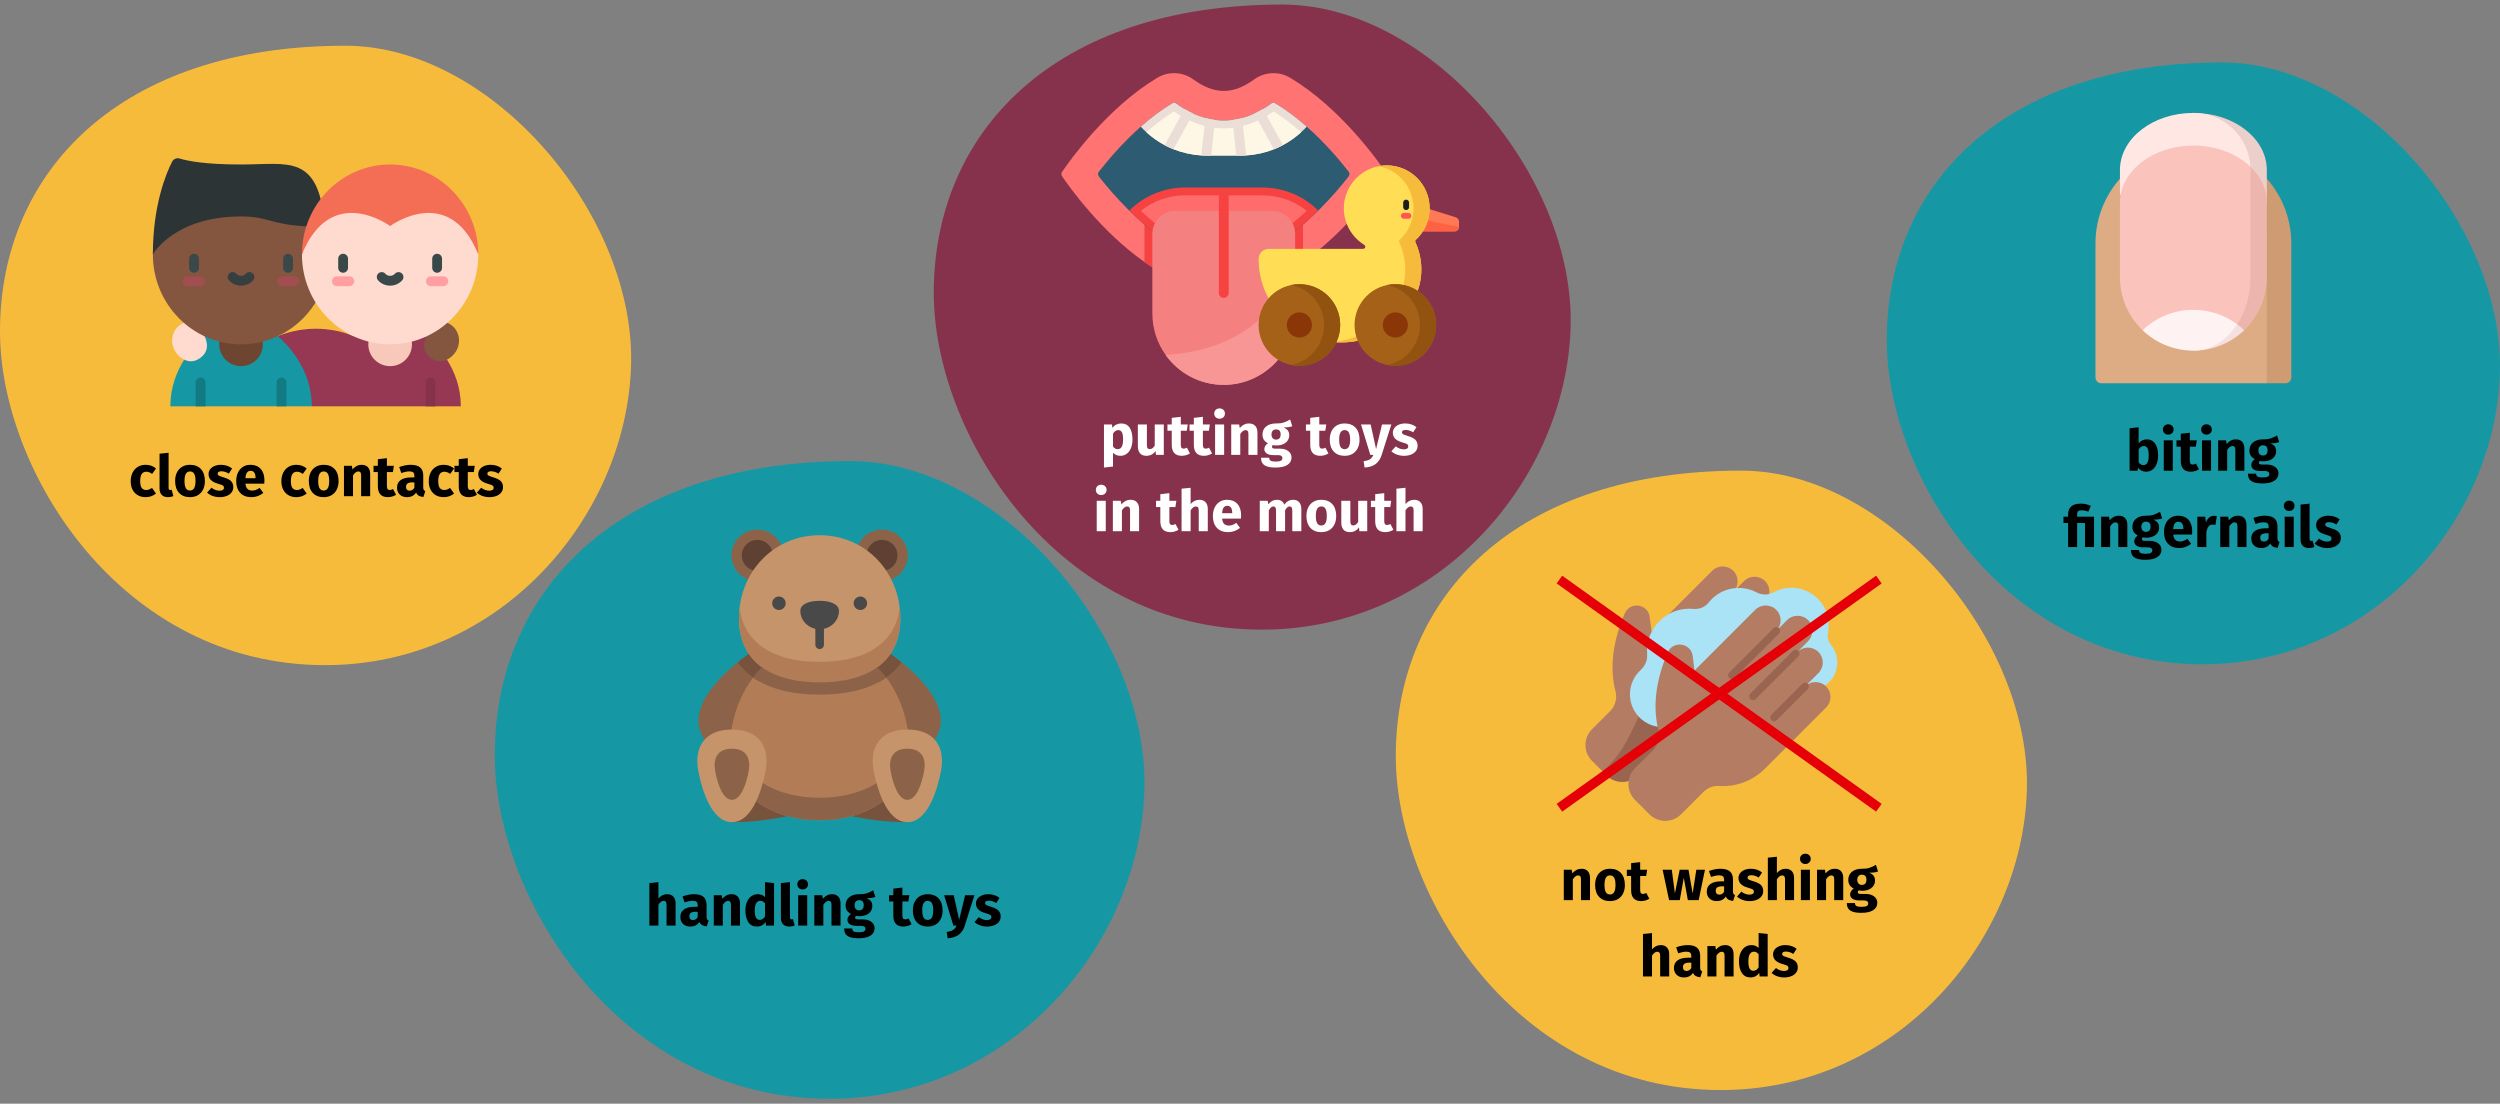 <?xml version="1.0" encoding="UTF-8"?>
<svg width="786px" height="347px" viewBox="0 0 786 347" version="1.1" xmlns="http://www.w3.org/2000/svg" xmlns:xlink="http://www.w3.org/1999/xlink">
    <rect x="0" y="0" width="786" height="347" fill="#808080" stroke="none"/>
    <title>wuermer-risikofaktoren-en</title>
    <g id="Page-1" stroke="none" stroke-width="1" fill="none" fill-rule="evenodd">
        <g id="vorlage" transform="translate(-117, -17154)">
            <g id="wuermer-risikofaktoren-en" transform="translate(117, 17154)">
                <rect id="Rectangle" x="0" y="0" width="786" height="346.964"></rect>
                <g id="Group" transform="translate(0, 14.375)" fill-rule="nonzero">
                    <path d="M102.21,194.746 C157.435,194.746 196.853,148.036 198.4,100.769 C199.946,53.502 154.87,0 108.584,0 C37.609,0 0,39.608 0,89.828 C0,133.51 37.904,194.746 102.21,194.746 Z" id="Oval-Copy-4" fill="#F7BB3C"></path>
                    <g id="friends-02" transform="translate(48.063, 35.373)">
                        <path d="M49.958,78 L39.274,55.948 C52.334,50.665 63.042,55.948 63.042,55.948 L86.142,55.948 C88.732,58.154 96.826,66.011 96.826,78 L49.958,78 Z" id="Path" fill="#963854"></path>
                        <path d="M81.453,58.511 C81.453,62.3 78.381,65.372 74.592,65.372 C70.802,65.372 67.731,62.3 67.731,58.511 C67.731,54.722 70.802,51.651 74.592,51.651 C78.381,51.651 81.453,54.722 81.453,58.511 L81.453,58.511 Z" id="Path" fill="#F8C8BA"></path>
                        <path d="M49.958,78 C49.958,66.011 41.864,58.154 39.274,55.948 L16.173,55.948 C13.583,58.154 5.489,66.011 5.489,78 L49.958,78 Z" id="Path" fill="#1598A4"></path>
                        <path d="M34.584,58.511 C34.584,62.3 31.512,65.372 27.723,65.372 C23.934,65.372 20.863,62.3 20.863,58.511 C20.863,54.722 23.934,51.651 27.723,51.651 C31.512,51.651 34.584,54.722 34.584,58.511 L34.584,58.511 Z" id="Path" fill="#6E4531"></path>
                        <path d="M14.83,53.697 C14.83,53.697 19.737,59.378 14.83,62.848 C12.485,64.508 10.37,63.83 8.801,62.672 C6.288,60.816 5.309,57.464 6.663,54.648 C7.334,53.253 8.581,51.955 10.853,51.373 L14.83,53.697 Z" id="Path" fill="#FFDACF"></path>
                        <path d="M27.723,4.028 C12.411,4.028 0,14.626 0,30.24 C0,45.855 12.411,58.511 27.723,58.511 C43.033,58.511 55.444,45.855 55.444,30.24 C55.444,14.626 43.033,4.028 27.723,4.028 Z" id="Path" fill="#845640"></path>
                        <path d="M54.118,21.577 C52.214,-1.6 42.868,1.969 27.723,1.969 C16.274,1.969 10.775,0.823 8.433,0.092 C7.496,-0.2 6.488,0.222 6.043,1.096 C4.172,4.765 0,14.694 0,30.24 C0,30.24 6.63,18.3 27.723,18.3 C37.535,18.3 36.714,21.577 54.118,21.577 Z" id="Path" fill="#2C3436"></path>
                        <path d="M87.484,53.697 C87.484,53.697 82.578,59.378 87.484,62.848 C89.83,64.508 91.945,63.83 93.514,62.672 C96.028,60.816 97.006,57.464 95.652,54.648 C94.981,53.253 93.734,51.955 91.461,51.373 L87.484,53.697 Z" id="Path" fill="#845640"></path>
                        <path d="M102.313,30.24 C102.313,45.855 89.902,58.511 74.592,58.511 C59.28,58.511 46.869,45.855 46.869,30.24 L47.908,26.185 L54.118,16.105 L68.05,12.421 L87.825,11.671 L97.623,17.257 L100.3,23.405 L102.313,30.24 Z" id="Path" fill="#FFDACF"></path>
                        <path d="M102.313,30.24 C93.119,7.596 74.592,21.32 74.592,21.32 C74.592,21.32 56.064,7.596 46.869,30.24 C46.869,14.626 59.28,1.969 74.592,1.969 C89.902,1.969 102.313,14.626 102.313,30.24 Z" id="Path" fill="#F46E55"></path>
                        <path d="M89.369,36.001 C88.516,36.001 87.825,35.31 87.825,34.457 L87.825,31.584 C87.825,30.731 88.516,30.04 89.369,30.04 C90.221,30.04 90.913,30.731 90.913,31.584 L90.913,34.457 C90.913,35.31 90.221,36.001 89.369,36.001 Z" id="Path" fill="#3A484A"></path>
                        <path d="M91.326,40.224 L87.412,40.224 C86.559,40.224 85.868,39.533 85.868,38.68 C85.868,37.828 86.559,37.136 87.412,37.136 L91.326,37.136 C92.178,37.136 92.87,37.828 92.87,38.68 C92.87,39.533 92.178,40.224 91.326,40.224 Z" id="Path" fill="#FF9FA2"></path>
                        <path d="M59.813,36.001 C58.96,36.001 58.269,35.31 58.269,34.457 L58.269,31.584 C58.269,30.731 58.96,30.04 59.813,30.04 C60.666,30.04 61.357,30.731 61.357,31.584 L61.357,34.457 C61.357,35.31 60.666,36.001 59.813,36.001 Z" id="Path" fill="#3A484A"></path>
                        <path d="M61.769,40.224 L57.856,40.224 C57.003,40.224 56.312,39.533 56.312,38.68 C56.312,37.828 57.003,37.136 57.856,37.136 L61.769,37.136 C62.623,37.136 63.313,37.828 63.313,38.68 C63.313,39.533 62.623,40.224 61.769,40.224 Z" id="Path" fill="#FF9FA2"></path>
                        <path d="M74.591,40.062 C73.115,40.062 71.728,39.444 70.785,38.365 C70.224,37.723 70.29,36.748 70.931,36.186 C71.574,35.625 72.549,35.691 73.11,36.332 C73.466,36.741 74.007,36.974 74.591,36.974 C75.175,36.974 75.715,36.741 76.071,36.332 C76.633,35.691 77.608,35.625 78.25,36.186 C78.892,36.748 78.957,37.722 78.397,38.365 C77.454,39.444 76.067,40.062 74.591,40.062 Z" id="Path" fill="#3A484A"></path>
                        <path d="M42.5,36.001 C41.647,36.001 40.956,35.31 40.956,34.457 L40.956,31.584 C40.956,30.731 41.647,30.04 42.5,30.04 C43.353,30.04 44.044,30.731 44.044,31.584 L44.044,34.457 C44.044,35.31 43.353,36.001 42.5,36.001 Z" id="Path" fill="#3A484A"></path>
                        <path d="M44.457,40.224 L40.543,40.224 C39.691,40.224 38.999,39.533 38.999,38.68 C38.999,37.828 39.691,37.136 40.543,37.136 L44.457,37.136 C45.309,37.136 46.001,37.828 46.001,38.68 C46.001,39.533 45.309,40.224 44.457,40.224 Z" id="Path" fill="#A24D4F"></path>
                        <path d="M12.944,36.001 C12.092,36.001 11.4,35.31 11.4,34.457 L11.4,31.584 C11.4,30.731 12.092,30.04 12.944,30.04 C13.797,30.04 14.488,30.731 14.488,31.584 L14.488,34.457 C14.488,35.31 13.797,36.001 12.944,36.001 Z" id="Path" fill="#3A484A"></path>
                        <path d="M14.901,40.224 L10.988,40.224 C10.135,40.224 9.444,39.533 9.444,38.68 C9.444,37.828 10.135,37.136 10.988,37.136 L14.901,37.136 C15.754,37.136 16.445,37.828 16.445,38.68 C16.445,39.533 15.754,40.224 14.901,40.224 Z" id="Path" fill="#A24D4F"></path>
                        <path d="M27.723,40.062 C26.246,40.062 24.859,39.444 23.916,38.365 C23.356,37.722 23.421,36.748 24.063,36.186 C24.706,35.625 25.681,35.691 26.242,36.332 C26.598,36.741 27.138,36.974 27.723,36.974 C28.306,36.974 28.847,36.741 29.203,36.332 C29.765,35.691 30.74,35.625 31.382,36.186 C32.024,36.748 32.089,37.722 31.528,38.365 C30.585,39.444 29.198,40.062 27.723,40.062 Z" id="Path" fill="#353F40"></path>
                        <path d="M13.459,78 L13.459,70.486 C13.459,69.634 14.15,68.942 15.003,68.942 C15.856,68.942 16.547,69.634 16.547,70.486 L16.547,78 L13.459,78 Z" id="Path" fill="#117A83"></path>
                        <path d="M38.9,78 L38.9,70.486 C38.9,69.634 39.591,68.942 40.444,68.942 C41.296,68.942 41.988,69.634 41.988,70.486 L41.988,78 L38.9,78 Z" id="Path" fill="#117A83"></path>
                        <path d="M85.767,78 L85.767,70.486 C85.767,69.634 86.459,68.942 87.311,68.942 C88.163,68.942 88.855,69.634 88.855,70.486 L88.855,78 L85.767,78 Z" id="Path" fill="#87324C"></path>
                    </g>
                    <g id="close-contacts" transform="translate(41.09, 127.963)" fill="#000000">
                        <path d="M4.68,3.798 C5.34,3.798 5.934,3.894 6.462,4.086 C6.99,4.278 7.488,4.572 7.956,4.968 L6.732,6.66 C6.132,6.204 5.526,5.976 4.914,5.976 C4.278,5.976 3.798,6.21 3.474,6.678 C3.15,7.146 2.988,7.902 2.988,8.946 C2.988,9.954 3.15,10.668 3.474,11.088 C3.798,11.508 4.266,11.718 4.878,11.718 C5.202,11.718 5.496,11.667 5.76,11.565 C6.024,11.463 6.342,11.298 6.714,11.07 L7.956,12.834 C7.008,13.59 5.934,13.968 4.734,13.968 C3.762,13.968 2.922,13.761 2.214,13.347 C1.506,12.933 0.96,12.351 0.576,11.601 C0.192,10.851 -2.84217094e-14,9.972 -2.84217094e-14,8.964 C-2.84217094e-14,7.956 0.192,7.062 0.576,6.282 C0.96,5.502 1.506,4.893 2.214,4.455 C2.922,4.017 3.744,3.798 4.68,3.798 Z" id="Path"></path>
                        <path d="M11.7,13.968 C10.872,13.968 10.227,13.731 9.765,13.257 C9.303,12.783 9.072,12.108 9.072,11.232 L9.072,0.306 L11.916,0 L11.916,11.124 C11.916,11.52 12.078,11.718 12.402,11.718 C12.57,11.718 12.726,11.688 12.87,11.628 L13.428,13.644 C12.912,13.86 12.336,13.968 11.7,13.968 Z" id="Path"></path>
                        <path d="M18.648,3.798 C20.112,3.798 21.258,4.245 22.086,5.139 C22.914,6.033 23.328,7.284 23.328,8.892 C23.328,9.912 23.139,10.803 22.761,11.565 C22.383,12.327 21.843,12.918 21.141,13.338 C20.439,13.758 19.608,13.968 18.648,13.968 C17.196,13.968 16.053,13.521 15.219,12.627 C14.385,11.733 13.968,10.482 13.968,8.874 C13.968,7.854 14.157,6.963 14.535,6.201 C14.913,5.439 15.453,4.848 16.155,4.428 C16.857,4.008 17.688,3.798 18.648,3.798 Z M18.648,5.886 C18.072,5.886 17.64,6.129 17.352,6.615 C17.064,7.101 16.92,7.854 16.92,8.874 C16.92,9.918 17.061,10.68 17.343,11.16 C17.625,11.64 18.06,11.88 18.648,11.88 C19.224,11.88 19.656,11.637 19.944,11.151 C20.232,10.665 20.376,9.912 20.376,8.892 C20.376,7.848 20.235,7.086 19.953,6.606 C19.671,6.126 19.236,5.886 18.648,5.886 Z" id="Shape"></path>
                        <path d="M28.386,3.798 C29.07,3.798 29.712,3.9 30.312,4.104 C30.912,4.308 31.44,4.596 31.896,4.968 L30.852,6.57 C30.072,6.078 29.286,5.832 28.494,5.832 C28.122,5.832 27.837,5.895 27.639,6.021 C27.441,6.147 27.342,6.324 27.342,6.552 C27.342,6.732 27.387,6.879 27.477,6.993 C27.567,7.107 27.75,7.224 28.026,7.344 C28.302,7.464 28.728,7.608 29.304,7.776 C30.3,8.064 31.041,8.439 31.527,8.901 C32.013,9.363 32.256,10.002 32.256,10.818 C32.256,11.466 32.07,12.027 31.698,12.501 C31.326,12.975 30.816,13.338 30.168,13.59 C29.52,13.842 28.8,13.968 28.008,13.968 C27.204,13.968 26.457,13.842 25.767,13.59 C25.077,13.338 24.492,12.99 24.012,12.546 L25.398,10.998 C26.202,11.622 27.048,11.934 27.936,11.934 C28.368,11.934 28.707,11.856 28.953,11.7 C29.199,11.544 29.322,11.322 29.322,11.034 C29.322,10.806 29.274,10.626 29.178,10.494 C29.082,10.362 28.896,10.239 28.62,10.125 C28.344,10.011 27.906,9.87 27.306,9.702 C26.358,9.426 25.65,9.042 25.182,8.55 C24.714,8.058 24.48,7.446 24.48,6.714 C24.48,6.162 24.639,5.667 24.957,5.229 C25.275,4.791 25.731,4.443 26.325,4.185 C26.919,3.927 27.606,3.798 28.386,3.798 Z" id="Path"></path>
                        <path d="M42.048,8.694 C42.048,9.09 42.03,9.432 41.994,9.72 L36.072,9.72 C36.168,10.524 36.396,11.088 36.756,11.412 C37.116,11.736 37.614,11.898 38.25,11.898 C38.634,11.898 39.006,11.829 39.366,11.691 C39.726,11.553 40.116,11.34 40.536,11.052 L41.706,12.636 C40.59,13.524 39.348,13.968 37.98,13.968 C36.432,13.968 35.244,13.512 34.416,12.6 C33.588,11.688 33.174,10.464 33.174,8.928 C33.174,7.956 33.348,7.083 33.696,6.309 C34.044,5.535 34.554,4.923 35.226,4.473 C35.898,4.023 36.702,3.798 37.638,3.798 C39.018,3.798 40.098,4.23 40.878,5.094 C41.658,5.958 42.048,7.158 42.048,8.694 Z M39.258,7.884 C39.234,6.42 38.718,5.688 37.71,5.688 C37.218,5.688 36.837,5.868 36.567,6.228 C36.297,6.588 36.132,7.182 36.072,8.01 L39.258,8.01 L39.258,7.884 Z" id="Shape"></path>
                        <path d="M52.056,3.798 C52.716,3.798 53.31,3.894 53.838,4.086 C54.366,4.278 54.864,4.572 55.332,4.968 L54.108,6.66 C53.508,6.204 52.902,5.976 52.29,5.976 C51.654,5.976 51.174,6.21 50.85,6.678 C50.526,7.146 50.364,7.902 50.364,8.946 C50.364,9.954 50.526,10.668 50.85,11.088 C51.174,11.508 51.642,11.718 52.254,11.718 C52.578,11.718 52.872,11.667 53.136,11.565 C53.4,11.463 53.718,11.298 54.09,11.07 L55.332,12.834 C54.384,13.59 53.31,13.968 52.11,13.968 C51.138,13.968 50.298,13.761 49.59,13.347 C48.882,12.933 48.336,12.351 47.952,11.601 C47.568,10.851 47.376,9.972 47.376,8.964 C47.376,7.956 47.568,7.062 47.952,6.282 C48.336,5.502 48.882,4.893 49.59,4.455 C50.298,4.017 51.12,3.798 52.056,3.798 Z" id="Path"></path>
                        <path d="M60.678,3.798 C62.142,3.798 63.288,4.245 64.116,5.139 C64.944,6.033 65.358,7.284 65.358,8.892 C65.358,9.912 65.169,10.803 64.791,11.565 C64.413,12.327 63.873,12.918 63.171,13.338 C62.469,13.758 61.638,13.968 60.678,13.968 C59.226,13.968 58.083,13.521 57.249,12.627 C56.415,11.733 55.998,10.482 55.998,8.874 C55.998,7.854 56.187,6.963 56.565,6.201 C56.943,5.439 57.483,4.848 58.185,4.428 C58.887,4.008 59.718,3.798 60.678,3.798 Z M60.678,5.886 C60.102,5.886 59.67,6.129 59.382,6.615 C59.094,7.101 58.95,7.854 58.95,8.874 C58.95,9.918 59.091,10.68 59.373,11.16 C59.655,11.64 60.09,11.88 60.678,11.88 C61.254,11.88 61.686,11.637 61.974,11.151 C62.262,10.665 62.406,9.912 62.406,8.892 C62.406,7.848 62.265,7.086 61.983,6.606 C61.701,6.126 61.266,5.886 60.678,5.886 Z" id="Shape"></path>
                        <path d="M72.648,3.798 C73.476,3.798 74.124,4.05 74.592,4.554 C75.06,5.058 75.294,5.766 75.294,6.678 L75.294,13.662 L72.45,13.662 L72.45,7.164 C72.45,6.684 72.375,6.351 72.225,6.165 C72.075,5.979 71.85,5.886 71.55,5.886 C70.974,5.886 70.422,6.3 69.894,7.128 L69.894,13.662 L67.05,13.662 L67.05,4.104 L69.534,4.104 L69.732,5.238 C70.14,4.758 70.581,4.398 71.055,4.158 C71.529,3.918 72.06,3.798 72.648,3.798 Z" id="Path"></path>
                        <path d="M83.43,13.212 C83.082,13.452 82.677,13.638 82.215,13.77 C81.753,13.902 81.294,13.968 80.838,13.968 C78.75,13.956 77.706,12.804 77.706,10.512 L77.706,6.084 L76.356,6.084 L76.356,4.104 L77.706,4.104 L77.706,2.034 L80.55,1.71 L80.55,4.104 L82.746,4.104 L82.44,6.084 L80.55,6.084 L80.55,10.476 C80.55,10.92 80.622,11.238 80.766,11.43 C80.91,11.622 81.138,11.718 81.45,11.718 C81.774,11.718 82.116,11.616 82.476,11.412 L83.43,13.212 Z" id="Path"></path>
                        <path d="M91.98,10.89 C91.98,11.25 92.031,11.514 92.133,11.682 C92.235,11.85 92.4,11.976 92.628,12.06 L92.034,13.914 C91.446,13.866 90.966,13.737 90.594,13.527 C90.222,13.317 89.934,12.984 89.73,12.528 C89.106,13.488 88.146,13.968 86.85,13.968 C85.902,13.968 85.146,13.692 84.582,13.14 C84.018,12.588 83.736,11.868 83.736,10.98 C83.736,9.936 84.12,9.138 84.888,8.586 C85.656,8.034 86.766,7.758 88.218,7.758 L89.19,7.758 L89.19,7.344 C89.19,6.78 89.07,6.393 88.83,6.183 C88.59,5.973 88.17,5.868 87.57,5.868 C87.258,5.868 86.88,5.913 86.436,6.003 C85.992,6.093 85.536,6.216 85.068,6.372 L84.42,4.5 C85.02,4.272 85.635,4.098 86.265,3.978 C86.895,3.858 87.48,3.798 88.02,3.798 C89.388,3.798 90.39,4.08 91.026,4.644 C91.662,5.208 91.98,6.054 91.98,7.182 L91.98,10.89 Z M87.678,11.934 C88.326,11.934 88.83,11.628 89.19,11.016 L89.19,9.324 L88.488,9.324 C87.84,9.324 87.357,9.438 87.039,9.666 C86.721,9.894 86.562,10.248 86.562,10.728 C86.562,11.112 86.661,11.409 86.859,11.619 C87.057,11.829 87.33,11.934 87.678,11.934 Z" id="Shape"></path>
                        <path d="M98.388,3.798 C99.048,3.798 99.642,3.894 100.17,4.086 C100.698,4.278 101.196,4.572 101.664,4.968 L100.44,6.66 C99.84,6.204 99.234,5.976 98.622,5.976 C97.986,5.976 97.506,6.21 97.182,6.678 C96.858,7.146 96.696,7.902 96.696,8.946 C96.696,9.954 96.858,10.668 97.182,11.088 C97.506,11.508 97.974,11.718 98.586,11.718 C98.91,11.718 99.204,11.667 99.468,11.565 C99.732,11.463 100.05,11.298 100.422,11.07 L101.664,12.834 C100.716,13.59 99.642,13.968 98.442,13.968 C97.47,13.968 96.63,13.761 95.922,13.347 C95.214,12.933 94.668,12.351 94.284,11.601 C93.9,10.851 93.708,9.972 93.708,8.964 C93.708,7.956 93.9,7.062 94.284,6.282 C94.668,5.502 95.214,4.893 95.922,4.455 C96.63,4.017 97.452,3.798 98.388,3.798 Z" id="Path"></path>
                        <path d="M108.864,13.212 C108.516,13.452 108.111,13.638 107.649,13.77 C107.187,13.902 106.728,13.968 106.272,13.968 C104.184,13.956 103.14,12.804 103.14,10.512 L103.14,6.084 L101.79,6.084 L101.79,4.104 L103.14,4.104 L103.14,2.034 L105.984,1.71 L105.984,4.104 L108.18,4.104 L107.874,6.084 L105.984,6.084 L105.984,10.476 C105.984,10.92 106.056,11.238 106.2,11.43 C106.344,11.622 106.572,11.718 106.884,11.718 C107.208,11.718 107.55,11.616 107.91,11.412 L108.864,13.212 Z" id="Path"></path>
                        <path d="M113.184,3.798 C113.868,3.798 114.51,3.9 115.11,4.104 C115.71,4.308 116.238,4.596 116.694,4.968 L115.65,6.57 C114.87,6.078 114.084,5.832 113.292,5.832 C112.92,5.832 112.635,5.895 112.437,6.021 C112.239,6.147 112.14,6.324 112.14,6.552 C112.14,6.732 112.185,6.879 112.275,6.993 C112.365,7.107 112.548,7.224 112.824,7.344 C113.1,7.464 113.526,7.608 114.102,7.776 C115.098,8.064 115.839,8.439 116.325,8.901 C116.811,9.363 117.054,10.002 117.054,10.818 C117.054,11.466 116.868,12.027 116.496,12.501 C116.124,12.975 115.614,13.338 114.966,13.59 C114.318,13.842 113.598,13.968 112.806,13.968 C112.002,13.968 111.255,13.842 110.565,13.59 C109.875,13.338 109.29,12.99 108.81,12.546 L110.196,10.998 C111,11.622 111.846,11.934 112.734,11.934 C113.166,11.934 113.505,11.856 113.751,11.7 C113.997,11.544 114.12,11.322 114.12,11.034 C114.12,10.806 114.072,10.626 113.976,10.494 C113.88,10.362 113.694,10.239 113.418,10.125 C113.142,10.011 112.704,9.87 112.104,9.702 C111.156,9.426 110.448,9.042 109.98,8.55 C109.512,8.058 109.278,7.446 109.278,6.714 C109.278,6.162 109.437,5.667 109.755,5.229 C110.073,4.791 110.529,4.443 111.123,4.185 C111.717,3.927 112.404,3.798 113.184,3.798 Z" id="Path"></path>
                    </g>
                </g>
                <g id="Group" transform="translate(293.574, 1.429)" fill-rule="nonzero">
                    <path d="M103.149,196.535 C158.881,196.535 198.661,149.395 200.221,101.695 C201.782,53.995 156.292,0 109.581,0 C37.955,0 0,39.972 0,90.653 C0,134.736 38.252,196.535 103.149,196.535 Z" id="Oval-Copy-4-2" fill="#87324C"></path>
                    <g id="mouth2" transform="translate(40.13, 21.571)">
                        <path d="M101.872,31.029 C102.157,31.449 102.157,31.999 101.872,32.419 C99.647,35.692 89.618,49.811 75.965,59.375 C68.511,64.595 59.978,68.459 51.043,68.459 C42.107,68.459 33.574,64.595 26.121,59.375 C12.467,49.811 2.439,35.692 0.214,32.419 C-0.071,31.999 -0.071,31.449 0.214,31.029 C2.654,27.439 14.486,10.795 30.194,1.433 C33.738,-0.678 38.206,-0.431 41.534,2.005 C44.557,4.216 47.755,5.586 51.043,5.586 C54.331,5.586 57.528,4.216 60.552,2.005 C63.88,-0.431 68.348,-0.678 71.892,1.433 C87.6,10.795 99.432,27.439 101.872,31.029 Z" id="Path" fill="#FF7373"></path>
                        <path d="M75.965,40.833 L75.965,59.374 C68.511,64.595 59.978,68.459 51.043,68.459 C42.107,68.459 33.574,64.595 26.121,59.374 L26.121,40.833 L75.965,40.833 L75.965,40.833 Z" id="Path" fill="#F74242"></path>
                        <path d="M90.304,30.956 C90.653,31.403 90.653,32.032 90.303,32.479 C87.933,35.502 84.667,39.368 80.758,43.223 C80.597,43.38 80.436,43.539 80.275,43.696 C73.013,50.755 62.049,59.17 51.043,59.17 C39.944,59.17 28.885,50.623 21.563,43.454 C21.485,43.378 21.407,43.299 21.328,43.223 C17.399,39.351 14.144,35.5 11.787,32.492 C11.437,32.044 11.437,31.415 11.787,30.968 C14.858,27.048 19.433,21.716 24.957,16.829 C28.026,14.113 31.389,11.535 34.949,9.413 C35.087,9.33 35.244,9.289 35.411,9.289 C35.57,9.289 35.81,9.326 36.049,9.499 C40.923,13.066 45.967,14.875 51.043,14.875 C56.119,14.875 61.163,13.066 66.037,9.5 C66.276,9.326 66.516,9.289 66.674,9.289 C66.842,9.289 66.998,9.33 67.137,9.413 C70.708,11.541 74.07,14.115 77.135,16.821 C82.673,21.712 87.239,27.038 90.304,30.956 Z" id="Path" fill="#2D5B72"></path>
                        <path d="M77.135,16.821 C76.869,17.11 76.596,17.395 76.318,17.673 C76.011,17.981 75.697,18.28 75.375,18.573 C73.637,20.156 71.703,21.525 69.61,22.635 C69.475,22.705 69.341,22.776 69.207,22.844 C69.124,22.887 69.042,22.928 68.959,22.97 C68.708,23.096 68.454,23.217 68.198,23.335 C68.097,23.383 67.993,23.43 67.89,23.475 C67.775,23.527 67.657,23.579 67.539,23.628 C67.446,23.669 67.354,23.709 67.261,23.748 C67.118,23.808 66.974,23.865 66.829,23.923 C64.1,25.009 61.161,25.678 58.09,25.853 C57.954,25.861 57.817,25.87 57.681,25.874 C57.64,25.876 57.599,25.878 57.555,25.878 C57.439,25.886 57.324,25.89 57.206,25.893 C57.128,25.895 57.049,25.897 56.971,25.897 C56.797,25.901 56.624,25.903 56.449,25.903 L45.637,25.903 C45.362,25.903 45.086,25.899 44.813,25.891 C44.735,25.889 44.656,25.886 44.58,25.88 C44.52,25.88 44.462,25.878 44.405,25.874 C44.268,25.87 44.132,25.862 43.996,25.853 C40.924,25.678 37.985,25.009 35.257,23.923 C34.957,23.804 34.66,23.68 34.365,23.55 C34.268,23.507 34.169,23.463 34.072,23.42 C33.946,23.364 33.82,23.304 33.694,23.244 C33.591,23.197 33.488,23.147 33.387,23.098 C33.273,23.044 33.162,22.988 33.05,22.931 C32.959,22.887 32.869,22.84 32.778,22.792 C32.677,22.741 32.575,22.689 32.476,22.635 C30.388,21.527 28.453,20.158 26.72,18.579 C26.107,18.024 25.518,17.438 24.957,16.829 C28.026,14.112 31.389,11.534 34.949,9.413 C35.088,9.33 35.244,9.289 35.412,9.289 C35.571,9.289 35.81,9.326 36.049,9.499 C36.935,10.147 37.825,10.738 38.72,11.268 C39.618,11.801 40.523,12.276 41.429,12.69 C42.704,13.275 43.986,13.743 45.272,14.092 C46.281,14.367 47.293,14.569 48.308,14.699 C49.218,14.817 50.129,14.874 51.043,14.874 C51.958,14.874 52.868,14.817 53.778,14.699 C54.794,14.569 55.805,14.367 56.814,14.092 C58.1,13.743 59.382,13.275 60.658,12.69 C61.564,12.276 62.468,11.801 63.366,11.268 C64.262,10.738 65.151,10.147 66.037,9.499 C66.276,9.326 66.516,9.289 66.675,9.289 C66.842,9.289 66.999,9.33 67.137,9.413 C70.708,11.541 74.07,14.115 77.135,16.821 Z" id="Path" fill="#EADED6"></path>
                        <path d="M75.374,18.573 C73.636,20.156 71.702,21.525 69.609,22.635 C68.709,23.114 67.783,23.544 66.829,23.923 C64.1,25.009 61.161,25.678 58.09,25.853 C57.547,25.886 57,25.903 56.449,25.903 L45.637,25.903 C45.086,25.903 44.539,25.886 43.996,25.853 C40.925,25.678 37.986,25.009 35.257,23.923 C34.303,23.544 33.375,23.114 32.476,22.635 C30.388,21.527 28.453,20.158 26.72,18.58 C29.628,16.012 32.534,13.824 35.37,12.057 C36.08,12.55 36.795,13.008 37.513,13.432 C38.421,13.969 39.334,14.451 40.252,14.879 C41.819,15.605 43.4,16.175 44.991,16.582 C46.005,16.842 47.022,17.036 48.042,17.164 C49.039,17.29 50.04,17.352 51.043,17.352 C52.046,17.352 53.047,17.288 54.044,17.164 C55.064,17.034 56.082,16.842 57.095,16.579 C58.687,16.175 60.268,15.605 61.834,14.877 C62.753,14.451 63.665,13.968 64.573,13.43 C65.292,13.008 66.006,12.55 66.716,12.057 C69.562,13.828 72.468,16.014 75.374,18.573 Z" id="Path" fill="#FFF7E6"></path>
                        <g id="Group" transform="translate(32.477, 11.268)" fill="#EADED6">
                            <path d="M37.133,11.367 C36.999,11.437 36.865,11.508 36.73,11.576 C36.648,11.619 36.565,11.66 36.483,11.702 C36.231,11.828 35.977,11.949 35.721,12.067 C35.62,12.115 35.517,12.162 35.414,12.207 C35.298,12.259 35.18,12.311 35.063,12.36 C34.97,12.401 34.877,12.441 34.784,12.48 C34.642,12.54 34.497,12.597 34.352,12.655 C34.332,12.624 34.313,12.591 34.295,12.558 L29.357,3.608 L28.288,1.67 C28.245,1.59 28.208,1.507 28.181,1.422 C29.087,1.007 29.991,0.533 30.889,0 C30.93,0.056 30.967,0.114 31,0.174 L32.096,2.161 L37.007,11.064 C37.061,11.163 37.102,11.264 37.133,11.367 Z" id="Path"></path>
                            <path d="M8.952,1.422 C8.925,1.507 8.888,1.59 8.844,1.67 L7.775,3.61 L2.838,12.558 C2.819,12.591 2.801,12.624 2.78,12.655 C2.481,12.535 2.183,12.412 1.888,12.282 C1.791,12.238 1.692,12.195 1.595,12.152 C1.469,12.096 1.343,12.036 1.218,11.976 C1.114,11.929 1.011,11.879 0.91,11.83 C0.797,11.776 0.685,11.72 0.574,11.662 C0.483,11.619 0.392,11.572 0.301,11.524 C0.2,11.472 0.099,11.421 0,11.367 C0.031,11.264 0.072,11.163 0.126,11.064 L5.037,2.163 L6.133,0.173 C6.166,0.114 6.203,0.056 6.244,0 C7.141,0.533 8.046,1.007 8.952,1.422 Z" id="Path"></path>
                            <path d="M15.831,3.431 L15.565,5.895 L14.622,14.635 L13.16,14.635 C12.886,14.635 12.609,14.631 12.337,14.623 C12.258,14.621 12.18,14.618 12.104,14.612 C12.044,14.612 11.986,14.61 11.928,14.606 C11.792,14.602 11.656,14.594 11.519,14.585 C11.519,14.546 11.521,14.507 11.526,14.468 L12.514,5.313 L12.764,3.002 C12.77,2.942 12.781,2.882 12.795,2.824 C13.804,3.098 14.816,3.301 15.831,3.431 Z" id="Path"></path>
                            <path d="M25.613,14.585 C25.477,14.593 25.341,14.602 25.204,14.606 C25.163,14.608 25.122,14.61 25.078,14.61 C24.963,14.618 24.847,14.622 24.729,14.625 C24.651,14.627 24.573,14.629 24.494,14.629 C24.321,14.633 24.147,14.635 23.972,14.635 L22.511,14.635 L21.567,5.895 L21.301,3.431 C22.317,3.301 23.328,3.098 24.338,2.824 C24.352,2.882 24.362,2.942 24.368,3.001 L24.618,5.311 L25.607,14.467 C25.611,14.507 25.613,14.546 25.613,14.585 Z" id="Path"></path>
                        </g>
                        <path d="M80.758,43.223 C80.597,43.38 80.436,43.539 80.275,43.696 C73.013,50.755 62.049,59.17 51.043,59.17 C39.825,59.17 28.646,50.438 21.328,43.223 L21.328,43.223 L21.328,43.223 C25.983,38.568 32.296,35.953 38.879,35.953 L63.207,35.953 C69.79,35.953 76.103,38.568 80.758,43.223 L80.758,43.223 Z" id="Path" fill="#F74242"></path>
                        <path d="M51.043,56.693 C45.618,56.693 36.785,54.309 24.969,43.284 C28.909,40.138 33.763,38.43 38.879,38.43 L63.207,38.43 C68.323,38.43 73.176,40.138 77.116,43.284 C65.277,54.324 56.443,56.693 51.043,56.693 Z" id="Path" fill="#FF6C6C"></path>
                        <path d="M73.488,50.569 L73.488,75.298 C73.488,87.714 63.516,97.969 51.1,98 C43.545,98.019 36.856,94.305 32.776,88.598 C30.146,84.924 28.598,80.42 28.598,75.555 L28.598,50.569 C28.598,46.56 31.848,43.31 35.857,43.31 L66.228,43.31 C70.238,43.31 73.488,46.56 73.488,50.569 Z" id="Path" fill="#F58080"></path>
                        <path d="M73.488,60.307 L73.488,75.555 C73.488,87.952 63.44,98 51.043,98 C43.511,98 36.846,94.291 32.776,88.598 C59.268,86.965 69.527,71.453 73.488,60.307 Z" id="Path" fill="#F89696"></path>
                        <path d="M51.053,70.655 C50.198,70.655 49.504,69.962 49.504,69.107 L49.504,38.552 C49.504,37.697 50.198,37.004 51.053,37.004 C51.907,37.004 52.601,37.697 52.601,38.552 L52.601,69.107 C52.601,69.962 51.907,70.655 51.053,70.655 Z" id="Path" fill="#F74242"></path>
                    </g>
                    <g id="duck" transform="translate(133.63, 82.071) scale(-1, 1) translate(-133.63, -82.071) translate(102.13, 50.571)">
                        <path d="M14.552,20.743 L1.372,20.743 C0.614,20.743 0,20.129 0,19.371 L0,17.652 C0,17.052 0.391,16.521 0.964,16.342 L12.005,12.902 L14.552,12.902 L14.552,20.743 Z" id="Path" fill="#FF7956"></path>
                        <path d="M1.372,20.743 L14.552,20.743 L14.552,16.357 L0,19.371 C0,20.129 0.614,20.743 1.372,20.743 Z" id="Path" fill="#FF6243"></path>
                        <path d="M59.8,26.237 L30.128,26.237 C29.448,26.237 29.191,25.343 29.77,24.987 C33.622,22.619 36.194,18.371 36.205,13.52 C36.222,6.169 30.26,0.104 22.909,0.001 C15.371,-0.104 9.228,5.975 9.228,13.488 C9.228,17.457 10.943,21.025 13.672,23.493 L13.671,23.494 C13.855,23.678 13.76,24.027 13.631,24.32 C13.63,24.321 13.631,24.323 13.63,24.325 C10.898,30.442 11.272,37.411 14.77,43.158 C19.325,50.642 27.553,55.645 36.951,55.661 C51.278,55.687 63,43.764 63,29.437 C63,27.669 61.568,26.237 59.8,26.237 L59.8,26.237 Z" id="Path" fill="#FFDE55"></path>
                        <path d="M19.84,43.158 C16.343,37.411 15.968,30.442 18.7,24.325 C18.701,24.323 18.701,24.321 18.701,24.32 C18.83,24.027 18.926,23.678 18.742,23.494 L18.742,23.493 C16.013,21.025 14.298,17.457 14.298,13.488 C14.298,6.908 19.011,1.428 25.245,0.239 C24.487,0.094 23.706,0.012 22.909,0.001 C15.371,-0.104 9.228,5.975 9.228,13.488 C9.228,17.457 10.943,21.025 13.672,23.493 L13.671,23.494 C13.855,23.678 13.76,24.027 13.631,24.32 C13.63,24.321 13.631,24.323 13.63,24.325 C10.898,30.442 11.272,37.411 14.77,43.158 C19.325,50.642 27.553,55.645 36.951,55.661 C37.814,55.663 38.669,55.62 39.512,55.537 C31.171,54.723 23.985,49.968 19.84,43.158 Z" id="Path" fill="#F7BB3C"></path>
                        <path d="M32.833,50.173 C32.833,57.257 27.09,63 20.006,63 C12.922,63 7.179,57.257 7.179,50.173 C7.179,43.089 12.922,37.346 20.006,37.346 C27.09,37.346 32.833,43.089 32.833,50.173 L32.833,50.173 Z" id="Path" fill="#A46117"></path>
                        <path d="M12.249,50.173 C12.249,43.957 16.671,38.774 22.541,37.597 C21.722,37.433 20.874,37.346 20.006,37.346 C12.922,37.346 7.179,43.089 7.179,50.173 C7.179,57.257 12.922,63 20.006,63 C20.874,63 21.722,62.913 22.541,62.749 C16.671,61.572 12.249,56.389 12.249,50.173 Z" id="Path" fill="#91530F"></path>
                        <path d="M20.006,54.127 C17.826,54.127 16.052,52.353 16.052,50.173 C16.052,47.993 17.826,46.219 20.006,46.219 C22.186,46.219 23.96,47.993 23.96,50.173 C23.96,52.353 22.186,54.127 20.006,54.127 L20.006,54.127 Z" id="Path" fill="#8A3607"></path>
                        <path d="M63,50.173 C63,57.257 57.257,63 50.173,63 C43.089,63 37.346,57.257 37.346,50.173 C37.346,43.089 43.089,37.346 50.173,37.346 C57.257,37.346 63,43.089 63,50.173 L63,50.173 Z" id="Path" fill="#A46117"></path>
                        <path d="M42.417,50.173 C42.417,43.957 46.839,38.774 52.708,37.597 C51.889,37.433 51.041,37.346 50.173,37.346 C43.089,37.346 37.346,43.089 37.346,50.173 C37.346,57.257 43.089,63 50.173,63 C51.041,63 51.889,62.913 52.708,62.749 C46.839,61.572 42.417,56.389 42.417,50.173 L42.417,50.173 Z" id="Path" fill="#91530F"></path>
                        <path d="M50.173,54.127 C47.993,54.127 46.22,52.353 46.22,50.173 C46.22,47.993 47.993,46.219 50.173,46.219 C52.353,46.219 54.127,47.993 54.127,50.173 C54.127,52.353 52.353,54.127 50.173,54.127 L50.173,54.127 Z" id="Path" fill="#8A3607"></path>
                        <path d="M16.619,14.049 C16.109,14.049 15.696,13.636 15.696,13.127 L15.696,11.687 C15.696,11.177 16.109,10.764 16.619,10.764 C17.129,10.764 17.542,11.177 17.542,11.687 L17.542,13.127 C17.542,13.636 17.129,14.049 16.619,14.049 Z" id="Path" fill="#1D1D1F"></path>
                        <path d="M17.339,16.77 L15.9,16.77 C15.39,16.77 14.977,16.357 14.977,15.848 C14.977,15.338 15.39,14.925 15.9,14.925 L17.339,14.925 C17.849,14.925 18.261,15.338 18.261,15.848 C18.261,16.357 17.849,16.77 17.339,16.77 Z" id="Path" fill="#FF5555"></path>
                    </g>
                    <g id="putting-toys-in-the" transform="translate(50.964, 126.973)" fill="#FFFFFF">
                        <path d="M7.947,4.734 C9.147,4.734 10.041,5.178 10.629,6.066 C11.217,6.954 11.511,8.196 11.511,9.792 C11.511,10.776 11.358,11.655 11.052,12.429 C10.746,13.203 10.305,13.809 9.729,14.247 C9.153,14.685 8.481,14.904 7.713,14.904 C6.753,14.904 5.979,14.574 5.391,13.914 L5.391,18.288 L2.547,18.594 L2.547,5.04 L5.049,5.04 L5.193,6.102 C5.565,5.634 5.991,5.289 6.471,5.067 C6.951,4.845 7.443,4.734 7.947,4.734 Z M6.849,12.816 C7.989,12.816 8.559,11.82 8.559,9.828 C8.559,8.7 8.433,7.917 8.181,7.479 C7.929,7.041 7.551,6.822 7.047,6.822 C6.723,6.822 6.42,6.918 6.138,7.11 C5.856,7.302 5.607,7.578 5.391,7.938 L5.391,11.97 C5.775,12.534 6.261,12.816 6.849,12.816 Z" id="Shape"></path>
                        <path d="M21.357,14.598 L18.891,14.598 L18.765,13.392 C18.069,14.4 17.103,14.904 15.867,14.904 C14.991,14.904 14.328,14.64 13.878,14.112 C13.428,13.584 13.203,12.846 13.203,11.898 L13.203,5.04 L16.047,5.04 L16.047,11.538 C16.047,12.006 16.122,12.333 16.272,12.519 C16.422,12.705 16.653,12.798 16.965,12.798 C17.565,12.798 18.081,12.426 18.513,11.682 L18.513,5.04 L21.357,5.04 L21.357,14.598 Z" id="Path"></path>
                        <path d="M29.583,14.148 C29.235,14.388 28.83,14.574 28.368,14.706 C27.906,14.838 27.447,14.904 26.991,14.904 C24.903,14.892 23.859,13.74 23.859,11.448 L23.859,7.02 L22.509,7.02 L22.509,5.04 L23.859,5.04 L23.859,2.97 L26.703,2.646 L26.703,5.04 L28.899,5.04 L28.593,7.02 L26.703,7.02 L26.703,11.412 C26.703,11.856 26.775,12.174 26.919,12.366 C27.063,12.558 27.291,12.654 27.603,12.654 C27.927,12.654 28.269,12.552 28.629,12.348 L29.583,14.148 Z" id="Path"></path>
                        <path d="M36.531,14.148 C36.183,14.388 35.778,14.574 35.316,14.706 C34.854,14.838 34.395,14.904 33.939,14.904 C31.851,14.892 30.807,13.74 30.807,11.448 L30.807,7.02 L29.457,7.02 L29.457,5.04 L30.807,5.04 L30.807,2.97 L33.651,2.646 L33.651,5.04 L35.847,5.04 L35.541,7.02 L33.651,7.02 L33.651,11.412 C33.651,11.856 33.723,12.174 33.867,12.366 C34.011,12.558 34.239,12.654 34.551,12.654 C34.875,12.654 35.217,12.552 35.577,12.348 L36.531,14.148 Z" id="Path"></path>
                        <path d="M40.329,5.04 L40.329,14.598 L37.485,14.598 L37.485,5.04 L40.329,5.04 Z M38.889,0 C39.381,0 39.786,0.153 40.104,0.459 C40.422,0.765 40.581,1.152 40.581,1.62 C40.581,2.088 40.422,2.475 40.104,2.781 C39.786,3.087 39.381,3.24 38.889,3.24 C38.397,3.24 37.995,3.087 37.683,2.781 C37.371,2.475 37.215,2.088 37.215,1.62 C37.215,1.152 37.371,0.765 37.683,0.459 C37.995,0.153 38.397,0 38.889,0 Z" id="Shape"></path>
                        <path d="M48.159,4.734 C48.987,4.734 49.635,4.986 50.103,5.49 C50.571,5.994 50.805,6.702 50.805,7.614 L50.805,14.598 L47.961,14.598 L47.961,8.1 C47.961,7.62 47.886,7.287 47.736,7.101 C47.586,6.915 47.361,6.822 47.061,6.822 C46.485,6.822 45.933,7.236 45.405,8.064 L45.405,14.598 L42.561,14.598 L42.561,5.04 L45.045,5.04 L45.243,6.174 C45.651,5.694 46.092,5.334 46.566,5.094 C47.04,4.854 47.571,4.734 48.159,4.734 Z" id="Path"></path>
                        <path d="M61.749,5.598 C61.125,5.85 60.207,5.976 58.995,5.976 C59.619,6.24 60.075,6.564 60.363,6.948 C60.651,7.332 60.795,7.83 60.795,8.442 C60.795,9.054 60.633,9.603 60.309,10.089 C59.985,10.575 59.52,10.956 58.914,11.232 C58.308,11.508 57.597,11.646 56.781,11.646 C56.397,11.646 56.031,11.61 55.683,11.538 C55.587,11.586 55.512,11.661 55.458,11.763 C55.404,11.865 55.377,11.97 55.377,12.078 C55.377,12.258 55.446,12.399 55.584,12.501 C55.722,12.603 56.001,12.654 56.421,12.654 L57.861,12.654 C58.593,12.654 59.235,12.774 59.787,13.014 C60.339,13.254 60.765,13.584 61.065,14.004 C61.365,14.424 61.515,14.898 61.515,15.426 C61.515,16.422 61.086,17.199 60.228,17.757 C59.37,18.315 58.131,18.594 56.511,18.594 C55.347,18.594 54.429,18.471 53.757,18.225 C53.085,17.979 52.614,17.634 52.344,17.19 C52.074,16.746 51.939,16.188 51.939,15.516 L54.495,15.516 C54.495,15.804 54.552,16.032 54.666,16.2 C54.78,16.368 54.987,16.494 55.287,16.578 C55.587,16.662 56.019,16.704 56.583,16.704 C57.363,16.704 57.903,16.611 58.203,16.425 C58.503,16.239 58.653,15.972 58.653,15.624 C58.653,15.336 58.539,15.108 58.311,14.94 C58.083,14.772 57.741,14.688 57.285,14.688 L55.899,14.688 C54.915,14.688 54.18,14.511 53.694,14.157 C53.208,13.803 52.965,13.35 52.965,12.798 C52.965,12.45 53.067,12.111 53.271,11.781 C53.475,11.451 53.751,11.178 54.099,10.962 C53.499,10.638 53.064,10.257 52.794,9.819 C52.524,9.381 52.389,8.85 52.389,8.226 C52.389,7.158 52.773,6.309 53.541,5.679 C54.309,5.049 55.323,4.734 56.583,4.734 C57.543,4.758 58.356,4.662 59.022,4.446 C59.688,4.23 60.375,3.912 61.083,3.492 L61.749,5.598 Z M56.655,6.606 C56.211,6.606 55.86,6.747 55.602,7.029 C55.344,7.311 55.215,7.698 55.215,8.19 C55.215,8.706 55.344,9.105 55.602,9.387 C55.86,9.669 56.211,9.81 56.655,9.81 C57.123,9.81 57.48,9.672 57.726,9.396 C57.972,9.12 58.095,8.706 58.095,8.154 C58.095,7.122 57.615,6.606 56.655,6.606 Z" id="Shape"></path>
                        <path d="M73.125,14.148 C72.777,14.388 72.372,14.574 71.91,14.706 C71.448,14.838 70.989,14.904 70.533,14.904 C68.445,14.892 67.401,13.74 67.401,11.448 L67.401,7.02 L66.051,7.02 L66.051,5.04 L67.401,5.04 L67.401,2.97 L70.245,2.646 L70.245,5.04 L72.441,5.04 L72.135,7.02 L70.245,7.02 L70.245,11.412 C70.245,11.856 70.317,12.174 70.461,12.366 C70.605,12.558 70.833,12.654 71.145,12.654 C71.469,12.654 71.811,12.552 72.171,12.348 L73.125,14.148 Z" id="Path"></path>
                        <path d="M78.219,4.734 C79.683,4.734 80.829,5.181 81.657,6.075 C82.485,6.969 82.899,8.22 82.899,9.828 C82.899,10.848 82.71,11.739 82.332,12.501 C81.954,13.263 81.414,13.854 80.712,14.274 C80.01,14.694 79.179,14.904 78.219,14.904 C76.767,14.904 75.624,14.457 74.79,13.563 C73.956,12.669 73.539,11.418 73.539,9.81 C73.539,8.79 73.728,7.899 74.106,7.137 C74.484,6.375 75.024,5.784 75.726,5.364 C76.428,4.944 77.259,4.734 78.219,4.734 Z M78.219,6.822 C77.643,6.822 77.211,7.065 76.923,7.551 C76.635,8.037 76.491,8.79 76.491,9.81 C76.491,10.854 76.632,11.616 76.914,12.096 C77.196,12.576 77.631,12.816 78.219,12.816 C78.795,12.816 79.227,12.573 79.515,12.087 C79.803,11.601 79.947,10.848 79.947,9.828 C79.947,8.784 79.806,8.022 79.524,7.542 C79.242,7.062 78.807,6.822 78.219,6.822 Z" id="Shape"></path>
                        <path d="M89.865,14.616 C89.481,15.852 88.854,16.803 87.984,17.469 C87.114,18.135 85.947,18.51 84.483,18.594 L84.177,16.596 C85.089,16.476 85.764,16.272 86.202,15.984 C86.64,15.696 86.991,15.234 87.255,14.598 L86.283,14.598 L83.367,5.04 L86.391,5.04 L88.101,12.78 L89.973,5.04 L92.907,5.04 L89.865,14.616 Z" id="Path"></path>
                        <path d="M97.281,4.734 C97.965,4.734 98.607,4.836 99.207,5.04 C99.807,5.244 100.335,5.532 100.791,5.904 L99.747,7.506 C98.967,7.014 98.181,6.768 97.389,6.768 C97.017,6.768 96.732,6.831 96.534,6.957 C96.336,7.083 96.237,7.26 96.237,7.488 C96.237,7.668 96.282,7.815 96.372,7.929 C96.462,8.043 96.645,8.16 96.921,8.28 C97.197,8.4 97.623,8.544 98.199,8.712 C99.195,9 99.936,9.375 100.422,9.837 C100.908,10.299 101.151,10.938 101.151,11.754 C101.151,12.402 100.965,12.963 100.593,13.437 C100.221,13.911 99.711,14.274 99.063,14.526 C98.415,14.778 97.695,14.904 96.903,14.904 C96.099,14.904 95.352,14.778 94.662,14.526 C93.972,14.274 93.387,13.926 92.907,13.482 L94.293,11.934 C95.097,12.558 95.943,12.87 96.831,12.87 C97.263,12.87 97.602,12.792 97.848,12.636 C98.094,12.48 98.217,12.258 98.217,11.97 C98.217,11.742 98.169,11.562 98.073,11.43 C97.977,11.298 97.791,11.175 97.515,11.061 C97.239,10.947 96.801,10.806 96.201,10.638 C95.253,10.362 94.545,9.978 94.077,9.486 C93.609,8.994 93.375,8.382 93.375,7.65 C93.375,7.098 93.534,6.603 93.852,6.165 C94.17,5.727 94.626,5.379 95.22,5.121 C95.814,4.863 96.501,4.734 97.281,4.734 Z" id="Path"></path>
                        <path d="M3.114,29.04 L3.114,38.598 L0.27,38.598 L0.27,29.04 L3.114,29.04 Z M1.674,24 C2.166,24 2.571,24.153 2.889,24.459 C3.207,24.765 3.366,25.152 3.366,25.62 C3.366,26.088 3.207,26.475 2.889,26.781 C2.571,27.087 2.166,27.24 1.674,27.24 C1.182,27.24 0.78,27.087 0.468,26.781 C0.156,26.475 0,26.088 0,25.62 C0,25.152 0.156,24.765 0.468,24.459 C0.78,24.153 1.182,24 1.674,24 Z" id="Shape"></path>
                        <path d="M10.944,28.734 C11.772,28.734 12.42,28.986 12.888,29.49 C13.356,29.994 13.59,30.702 13.59,31.614 L13.59,38.598 L10.746,38.598 L10.746,32.1 C10.746,31.62 10.671,31.287 10.521,31.101 C10.371,30.915 10.146,30.822 9.846,30.822 C9.27,30.822 8.718,31.236 8.19,32.064 L8.19,38.598 L5.346,38.598 L5.346,29.04 L7.83,29.04 L8.028,30.174 C8.436,29.694 8.877,29.334 9.351,29.094 C9.825,28.854 10.356,28.734 10.944,28.734 Z" id="Path"></path>
                        <path d="M25.992,38.148 C25.644,38.388 25.239,38.574 24.777,38.706 C24.315,38.838 23.856,38.904 23.4,38.904 C21.312,38.892 20.268,37.74 20.268,35.448 L20.268,31.02 L18.918,31.02 L18.918,29.04 L20.268,29.04 L20.268,26.97 L23.112,26.646 L23.112,29.04 L25.308,29.04 L25.002,31.02 L23.112,31.02 L23.112,35.412 C23.112,35.856 23.184,36.174 23.328,36.366 C23.472,36.558 23.7,36.654 24.012,36.654 C24.336,36.654 24.678,36.552 25.038,36.348 L25.992,38.148 Z" id="Path"></path>
                        <path d="M32.544,28.734 C33.372,28.734 34.02,28.986 34.488,29.49 C34.956,29.994 35.19,30.702 35.19,31.614 L35.19,38.598 L32.346,38.598 L32.346,32.1 C32.346,31.62 32.268,31.287 32.112,31.101 C31.956,30.915 31.734,30.822 31.446,30.822 C30.87,30.822 30.318,31.23 29.79,32.046 L29.79,38.598 L26.946,38.598 L26.946,25.242 L29.79,24.954 L29.79,30.066 C30.186,29.622 30.606,29.289 31.05,29.067 C31.494,28.845 31.992,28.734 32.544,28.734 Z" id="Path"></path>
                        <path d="M45.666,33.63 C45.666,34.026 45.648,34.368 45.612,34.656 L39.69,34.656 C39.786,35.46 40.014,36.024 40.374,36.348 C40.734,36.672 41.232,36.834 41.868,36.834 C42.252,36.834 42.624,36.765 42.984,36.627 C43.344,36.489 43.734,36.276 44.154,35.988 L45.324,37.572 C44.208,38.46 42.966,38.904 41.598,38.904 C40.05,38.904 38.862,38.448 38.034,37.536 C37.206,36.624 36.792,35.4 36.792,33.864 C36.792,32.892 36.966,32.019 37.314,31.245 C37.662,30.471 38.172,29.859 38.844,29.409 C39.516,28.959 40.32,28.734 41.256,28.734 C42.636,28.734 43.716,29.166 44.496,30.03 C45.276,30.894 45.666,32.094 45.666,33.63 Z M42.876,32.82 C42.852,31.356 42.336,30.624 41.328,30.624 C40.836,30.624 40.455,30.804 40.185,31.164 C39.915,31.524 39.75,32.118 39.69,32.946 L42.876,32.946 L42.876,32.82 Z" id="Shape"></path>
                        <path d="M62.1,28.734 C62.856,28.734 63.462,28.989 63.918,29.499 C64.374,30.009 64.602,30.714 64.602,31.614 L64.602,38.598 L61.758,38.598 L61.758,32.1 C61.758,31.248 61.488,30.822 60.948,30.822 C60.648,30.822 60.384,30.924 60.156,31.128 C59.928,31.332 59.706,31.644 59.49,32.064 L59.49,38.598 L56.646,38.598 L56.646,32.1 C56.646,31.248 56.376,30.822 55.836,30.822 C55.548,30.822 55.287,30.927 55.053,31.137 C54.819,31.347 54.594,31.656 54.378,32.064 L54.378,38.598 L51.534,38.598 L51.534,29.04 L54.018,29.04 L54.216,30.156 C54.588,29.676 54.999,29.319 55.449,29.085 C55.899,28.851 56.412,28.734 56.988,28.734 C57.528,28.734 57.993,28.866 58.383,29.13 C58.773,29.394 59.058,29.766 59.238,30.246 C59.622,29.73 60.045,29.349 60.507,29.103 C60.969,28.857 61.5,28.734 62.1,28.734 Z" id="Path"></path>
                        <path d="M70.884,28.734 C72.348,28.734 73.494,29.181 74.322,30.075 C75.15,30.969 75.564,32.22 75.564,33.828 C75.564,34.848 75.375,35.739 74.997,36.501 C74.619,37.263 74.079,37.854 73.377,38.274 C72.675,38.694 71.844,38.904 70.884,38.904 C69.432,38.904 68.289,38.457 67.455,37.563 C66.621,36.669 66.204,35.418 66.204,33.81 C66.204,32.79 66.393,31.899 66.771,31.137 C67.149,30.375 67.689,29.784 68.391,29.364 C69.093,28.944 69.924,28.734 70.884,28.734 Z M70.884,30.822 C70.308,30.822 69.876,31.065 69.588,31.551 C69.3,32.037 69.156,32.79 69.156,33.81 C69.156,34.854 69.297,35.616 69.579,36.096 C69.861,36.576 70.296,36.816 70.884,36.816 C71.46,36.816 71.892,36.573 72.18,36.087 C72.468,35.601 72.612,34.848 72.612,33.828 C72.612,32.784 72.471,32.022 72.189,31.542 C71.907,31.062 71.472,30.822 70.884,30.822 Z" id="Shape"></path>
                        <path d="M85.32,38.598 L82.854,38.598 L82.728,37.392 C82.032,38.4 81.066,38.904 79.83,38.904 C78.954,38.904 78.291,38.64 77.841,38.112 C77.391,37.584 77.166,36.846 77.166,35.898 L77.166,29.04 L80.01,29.04 L80.01,35.538 C80.01,36.006 80.085,36.333 80.235,36.519 C80.385,36.705 80.616,36.798 80.928,36.798 C81.528,36.798 82.044,36.426 82.476,35.682 L82.476,29.04 L85.32,29.04 L85.32,38.598 Z" id="Path"></path>
                        <path d="M93.546,38.148 C93.198,38.388 92.793,38.574 92.331,38.706 C91.869,38.838 91.41,38.904 90.954,38.904 C88.866,38.892 87.822,37.74 87.822,35.448 L87.822,31.02 L86.472,31.02 L86.472,29.04 L87.822,29.04 L87.822,26.97 L90.666,26.646 L90.666,29.04 L92.862,29.04 L92.556,31.02 L90.666,31.02 L90.666,35.412 C90.666,35.856 90.738,36.174 90.882,36.366 C91.026,36.558 91.254,36.654 91.566,36.654 C91.89,36.654 92.232,36.552 92.592,36.348 L93.546,38.148 Z" id="Path"></path>
                        <path d="M100.098,28.734 C100.926,28.734 101.574,28.986 102.042,29.49 C102.51,29.994 102.744,30.702 102.744,31.614 L102.744,38.598 L99.9,38.598 L99.9,32.1 C99.9,31.62 99.822,31.287 99.666,31.101 C99.51,30.915 99.288,30.822 99,30.822 C98.424,30.822 97.872,31.23 97.344,32.046 L97.344,38.598 L94.5,38.598 L94.5,25.242 L97.344,24.954 L97.344,30.066 C97.74,29.622 98.16,29.289 98.604,29.067 C99.048,28.845 99.546,28.734 100.098,28.734 Z" id="Path"></path>
                    </g>
                </g>
                <g id="Group" transform="translate(593.204, 19.636)" fill-rule="nonzero">
                    <path d="M99.304,189.208 C152.958,189.208 191.255,143.826 192.758,97.903 C194.261,51.981 150.466,0 105.496,0 C36.54,0 0,38.482 0,87.273 C0,129.713 36.826,189.208 99.304,189.208 Z" id="Oval-Copy-4-3" fill="#1598A4"></path>
                    <g id="fingernail" transform="translate(65.613, 15.864)">
                        <path d="M30.785,10.262 L53.873,85 L59.736,85 C60.748,85 61.569,84.179 61.569,83.166 L61.569,41.046 C61.569,24.044 47.787,10.262 30.785,10.262 Z" id="Path" fill="#CE9B72"></path>
                        <path d="M30.785,10.262 C13.783,10.262 0,24.044 0,41.046 L0,83.166 C0,84.179 0.821,85 1.834,85 L53.873,85 L53.873,41.046 C53.873,24.044 43.536,10.262 30.785,10.262 Z" id="Path" fill="#DDAC84"></path>
                        <path d="M30.785,0 L30.785,28.219 L53.873,28.219 L53.873,17.958 C53.873,8.04 43.536,0 30.785,0 Z" id="Path" fill="#ECCFCA"></path>
                        <path d="M30.785,10.262 L30.785,68.325 L46.754,68.325 C51.141,64.122 53.873,58.205 53.873,51.65 L53.873,28.219 C53.873,18.301 43.536,10.262 30.785,10.262 L30.785,10.262 Z" id="Path" fill="#ECB5AD"></path>
                        <path d="M30.785,74.738 C36.981,74.738 42.606,72.297 46.754,68.325 C42.606,64.352 36.981,61.912 30.785,61.912 L30.785,74.738 Z" id="Path" fill="#F4E0DE"></path>
                        <path d="M30.785,0 C18.033,0 7.696,8.04 7.696,17.958 L7.696,25.654 L7.908,25.788 L48.711,16.902 C48.165,7.476 40.348,0 30.785,0 Z" id="Path" fill="#FFE8E4"></path>
                        <path d="M7.696,28.219 L7.696,51.65 C7.696,58.205 10.429,64.122 14.816,68.325 L44.556,66.467 C47.169,62.457 48.742,57.29 48.742,51.65 L48.742,17.958 C48.742,17.603 48.732,17.252 48.711,16.903 C44.479,12.851 38.021,10.262 30.785,10.262 C18.033,10.262 7.696,18.301 7.696,28.219 Z" id="Path" fill="#FAC4BD"></path>
                        <path d="M14.816,68.325 C18.963,72.297 24.588,74.738 30.785,74.738 C36.316,74.738 41.262,71.523 44.556,66.467 C40.711,63.605 35.946,61.912 30.785,61.912 C24.588,61.912 18.963,64.352 14.816,68.325 L14.816,68.325 Z" id="Path" fill="#FEF3F2"></path>
                    </g>
                    <g id="biting-fingernails" transform="translate(55.547, 113.766)" fill="#000000">
                        <path d="M26.208,4.734 C27.348,4.734 28.224,5.181 28.836,6.075 C29.448,6.969 29.754,8.22 29.754,9.828 C29.754,10.812 29.601,11.688 29.295,12.456 C28.989,13.224 28.551,13.824 27.981,14.256 C27.411,14.688 26.736,14.904 25.956,14.904 C25.44,14.904 24.969,14.796 24.543,14.58 C24.117,14.364 23.754,14.064 23.454,13.68 L23.31,14.598 L20.79,14.598 L20.79,1.242 L23.634,0.936 L23.634,6.012 C23.922,5.616 24.291,5.304 24.741,5.076 C25.191,4.848 25.68,4.734 26.208,4.734 Z M25.128,12.834 C26.244,12.834 26.802,11.832 26.802,9.828 C26.802,8.688 26.67,7.902 26.406,7.47 C26.142,7.038 25.758,6.822 25.254,6.822 C24.618,6.822 24.078,7.194 23.634,7.938 L23.634,11.916 C23.814,12.204 24.033,12.429 24.291,12.591 C24.549,12.753 24.828,12.834 25.128,12.834 Z" id="Shape"></path>
                        <path d="M34.38,5.04 L34.38,14.598 L31.536,14.598 L31.536,5.04 L34.38,5.04 Z M32.94,0 C33.432,0 33.837,0.153 34.155,0.459 C34.473,0.765 34.632,1.152 34.632,1.62 C34.632,2.088 34.473,2.475 34.155,2.781 C33.837,3.087 33.432,3.24 32.94,3.24 C32.448,3.24 32.046,3.087 31.734,2.781 C31.422,2.475 31.266,2.088 31.266,1.62 C31.266,1.152 31.422,0.765 31.734,0.459 C32.046,0.153 32.448,0 32.94,0 Z" id="Shape"></path>
                        <path d="M42.606,14.148 C42.258,14.388 41.853,14.574 41.391,14.706 C40.929,14.838 40.47,14.904 40.014,14.904 C37.926,14.892 36.882,13.74 36.882,11.448 L36.882,7.02 L35.532,7.02 L35.532,5.04 L36.882,5.04 L36.882,2.97 L39.726,2.646 L39.726,5.04 L41.922,5.04 L41.616,7.02 L39.726,7.02 L39.726,11.412 C39.726,11.856 39.798,12.174 39.942,12.366 C40.086,12.558 40.314,12.654 40.626,12.654 C40.95,12.654 41.292,12.552 41.652,12.348 L42.606,14.148 Z" id="Path"></path>
                        <path d="M46.404,5.04 L46.404,14.598 L43.56,14.598 L43.56,5.04 L46.404,5.04 Z M44.964,0 C45.456,0 45.861,0.153 46.179,0.459 C46.497,0.765 46.656,1.152 46.656,1.62 C46.656,2.088 46.497,2.475 46.179,2.781 C45.861,3.087 45.456,3.24 44.964,3.24 C44.472,3.24 44.07,3.087 43.758,2.781 C43.446,2.475 43.29,2.088 43.29,1.62 C43.29,1.152 43.446,0.765 43.758,0.459 C44.07,0.153 44.472,0 44.964,0 Z" id="Shape"></path>
                        <path d="M54.234,4.734 C55.062,4.734 55.71,4.986 56.178,5.49 C56.646,5.994 56.88,6.702 56.88,7.614 L56.88,14.598 L54.036,14.598 L54.036,8.1 C54.036,7.62 53.961,7.287 53.811,7.101 C53.661,6.915 53.436,6.822 53.136,6.822 C52.56,6.822 52.008,7.236 51.48,8.064 L51.48,14.598 L48.636,14.598 L48.636,5.04 L51.12,5.04 L51.318,6.174 C51.726,5.694 52.167,5.334 52.641,5.094 C53.115,4.854 53.646,4.734 54.234,4.734 Z" id="Path"></path>
                        <path d="M67.824,5.598 C67.2,5.85 66.282,5.976 65.07,5.976 C65.694,6.24 66.15,6.564 66.438,6.948 C66.726,7.332 66.87,7.83 66.87,8.442 C66.87,9.054 66.708,9.603 66.384,10.089 C66.06,10.575 65.595,10.956 64.989,11.232 C64.383,11.508 63.672,11.646 62.856,11.646 C62.472,11.646 62.106,11.61 61.758,11.538 C61.662,11.586 61.587,11.661 61.533,11.763 C61.479,11.865 61.452,11.97 61.452,12.078 C61.452,12.258 61.521,12.399 61.659,12.501 C61.797,12.603 62.076,12.654 62.496,12.654 L63.936,12.654 C64.668,12.654 65.31,12.774 65.862,13.014 C66.414,13.254 66.84,13.584 67.14,14.004 C67.44,14.424 67.59,14.898 67.59,15.426 C67.59,16.422 67.161,17.199 66.303,17.757 C65.445,18.315 64.206,18.594 62.586,18.594 C61.422,18.594 60.504,18.471 59.832,18.225 C59.16,17.979 58.689,17.634 58.419,17.19 C58.149,16.746 58.014,16.188 58.014,15.516 L60.57,15.516 C60.57,15.804 60.627,16.032 60.741,16.2 C60.855,16.368 61.062,16.494 61.362,16.578 C61.662,16.662 62.094,16.704 62.658,16.704 C63.438,16.704 63.978,16.611 64.278,16.425 C64.578,16.239 64.728,15.972 64.728,15.624 C64.728,15.336 64.614,15.108 64.386,14.94 C64.158,14.772 63.816,14.688 63.36,14.688 L61.974,14.688 C60.99,14.688 60.255,14.511 59.769,14.157 C59.283,13.803 59.04,13.35 59.04,12.798 C59.04,12.45 59.142,12.111 59.346,11.781 C59.55,11.451 59.826,11.178 60.174,10.962 C59.574,10.638 59.139,10.257 58.869,9.819 C58.599,9.381 58.464,8.85 58.464,8.226 C58.464,7.158 58.848,6.309 59.616,5.679 C60.384,5.049 61.398,4.734 62.658,4.734 C63.618,4.758 64.431,4.662 65.097,4.446 C65.763,4.23 66.45,3.912 67.158,3.492 L67.824,5.598 Z M62.73,6.606 C62.286,6.606 61.935,6.747 61.677,7.029 C61.419,7.311 61.29,7.698 61.29,8.19 C61.29,8.706 61.419,9.105 61.677,9.387 C61.935,9.669 62.286,9.81 62.73,9.81 C63.198,9.81 63.555,9.672 63.801,9.396 C64.047,9.12 64.17,8.706 64.17,8.154 C64.17,7.122 63.69,6.606 62.73,6.606 Z" id="Shape"></path>
                        <path d="M5.436,24.936 C6.564,24.936 7.62,25.176 8.604,25.656 L7.812,27.474 C7.104,27.186 6.42,27.042 5.76,27.042 C5.208,27.042 4.827,27.138 4.617,27.33 C4.407,27.522 4.302,27.852 4.302,28.32 L4.302,29.04 L9.612,29.04 L9.612,38.598 L6.768,38.598 L6.768,31.02 L4.302,31.02 L4.302,38.598 L1.458,38.598 L1.458,31.02 L0,31.02 L0,29.04 L1.458,29.04 L1.458,28.212 C1.458,27.228 1.782,26.436 2.43,25.836 C3.078,25.236 4.08,24.936 5.436,24.936 Z" id="Path"></path>
                        <path d="M17.442,28.734 C18.27,28.734 18.918,28.986 19.386,29.49 C19.854,29.994 20.088,30.702 20.088,31.614 L20.088,38.598 L17.244,38.598 L17.244,32.1 C17.244,31.62 17.169,31.287 17.019,31.101 C16.869,30.915 16.644,30.822 16.344,30.822 C15.768,30.822 15.216,31.236 14.688,32.064 L14.688,38.598 L11.844,38.598 L11.844,29.04 L14.328,29.04 L14.526,30.174 C14.934,29.694 15.375,29.334 15.849,29.094 C16.323,28.854 16.854,28.734 17.442,28.734 Z" id="Path"></path>
                        <path d="M31.032,29.598 C30.408,29.85 29.49,29.976 28.278,29.976 C28.902,30.24 29.358,30.564 29.646,30.948 C29.934,31.332 30.078,31.83 30.078,32.442 C30.078,33.054 29.916,33.603 29.592,34.089 C29.268,34.575 28.803,34.956 28.197,35.232 C27.591,35.508 26.88,35.646 26.064,35.646 C25.68,35.646 25.314,35.61 24.966,35.538 C24.87,35.586 24.795,35.661 24.741,35.763 C24.687,35.865 24.66,35.97 24.66,36.078 C24.66,36.258 24.729,36.399 24.867,36.501 C25.005,36.603 25.284,36.654 25.704,36.654 L27.144,36.654 C27.876,36.654 28.518,36.774 29.07,37.014 C29.622,37.254 30.048,37.584 30.348,38.004 C30.648,38.424 30.798,38.898 30.798,39.426 C30.798,40.422 30.369,41.199 29.511,41.757 C28.653,42.315 27.414,42.594 25.794,42.594 C24.63,42.594 23.712,42.471 23.04,42.225 C22.368,41.979 21.897,41.634 21.627,41.19 C21.357,40.746 21.222,40.188 21.222,39.516 L23.778,39.516 C23.778,39.804 23.835,40.032 23.949,40.2 C24.063,40.368 24.27,40.494 24.57,40.578 C24.87,40.662 25.302,40.704 25.866,40.704 C26.646,40.704 27.186,40.611 27.486,40.425 C27.786,40.239 27.936,39.972 27.936,39.624 C27.936,39.336 27.822,39.108 27.594,38.94 C27.366,38.772 27.024,38.688 26.568,38.688 L25.182,38.688 C24.198,38.688 23.463,38.511 22.977,38.157 C22.491,37.803 22.248,37.35 22.248,36.798 C22.248,36.45 22.35,36.111 22.554,35.781 C22.758,35.451 23.034,35.178 23.382,34.962 C22.782,34.638 22.347,34.257 22.077,33.819 C21.807,33.381 21.672,32.85 21.672,32.226 C21.672,31.158 22.056,30.309 22.824,29.679 C23.592,29.049 24.606,28.734 25.866,28.734 C26.826,28.758 27.639,28.662 28.305,28.446 C28.971,28.23 29.658,27.912 30.366,27.492 L31.032,29.598 Z M25.938,30.606 C25.494,30.606 25.143,30.747 24.885,31.029 C24.627,31.311 24.498,31.698 24.498,32.19 C24.498,32.706 24.627,33.105 24.885,33.387 C25.143,33.669 25.494,33.81 25.938,33.81 C26.406,33.81 26.763,33.672 27.009,33.396 C27.255,33.12 27.378,32.706 27.378,32.154 C27.378,31.122 26.898,30.606 25.938,30.606 Z" id="Shape"></path>
                        <path d="M40.482,33.63 C40.482,34.026 40.464,34.368 40.428,34.656 L34.506,34.656 C34.602,35.46 34.83,36.024 35.19,36.348 C35.55,36.672 36.048,36.834 36.684,36.834 C37.068,36.834 37.44,36.765 37.8,36.627 C38.16,36.489 38.55,36.276 38.97,35.988 L40.14,37.572 C39.024,38.46 37.782,38.904 36.414,38.904 C34.866,38.904 33.678,38.448 32.85,37.536 C32.022,36.624 31.608,35.4 31.608,33.864 C31.608,32.892 31.782,32.019 32.13,31.245 C32.478,30.471 32.988,29.859 33.66,29.409 C34.332,28.959 35.136,28.734 36.072,28.734 C37.452,28.734 38.532,29.166 39.312,30.03 C40.092,30.894 40.482,32.094 40.482,33.63 Z M37.692,32.82 C37.668,31.356 37.152,30.624 36.144,30.624 C35.652,30.624 35.271,30.804 35.001,31.164 C34.731,31.524 34.566,32.118 34.506,32.946 L37.692,32.946 L37.692,32.82 Z" id="Shape"></path>
                        <path d="M47.268,28.77 C47.616,28.77 47.934,28.812 48.222,28.896 L47.772,31.65 C47.412,31.566 47.124,31.524 46.908,31.524 C46.344,31.524 45.915,31.719 45.621,32.109 C45.327,32.499 45.096,33.084 44.928,33.864 L44.928,38.598 L42.084,38.598 L42.084,29.04 L44.568,29.04 L44.802,30.894 C45.018,30.234 45.345,29.715 45.783,29.337 C46.221,28.959 46.716,28.77 47.268,28.77 Z" id="Path"></path>
                        <path d="M54.9,28.734 C55.728,28.734 56.376,28.986 56.844,29.49 C57.312,29.994 57.546,30.702 57.546,31.614 L57.546,38.598 L54.702,38.598 L54.702,32.1 C54.702,31.62 54.627,31.287 54.477,31.101 C54.327,30.915 54.102,30.822 53.802,30.822 C53.226,30.822 52.674,31.236 52.146,32.064 L52.146,38.598 L49.302,38.598 L49.302,29.04 L51.786,29.04 L51.984,30.174 C52.392,29.694 52.833,29.334 53.307,29.094 C53.781,28.854 54.312,28.734 54.9,28.734 Z" id="Path"></path>
                        <path d="M67.284,35.826 C67.284,36.186 67.335,36.45 67.437,36.618 C67.539,36.786 67.704,36.912 67.932,36.996 L67.338,38.85 C66.75,38.802 66.27,38.673 65.898,38.463 C65.526,38.253 65.238,37.92 65.034,37.464 C64.41,38.424 63.45,38.904 62.154,38.904 C61.206,38.904 60.45,38.628 59.886,38.076 C59.322,37.524 59.04,36.804 59.04,35.916 C59.04,34.872 59.424,34.074 60.192,33.522 C60.96,32.97 62.07,32.694 63.522,32.694 L64.494,32.694 L64.494,32.28 C64.494,31.716 64.374,31.329 64.134,31.119 C63.894,30.909 63.474,30.804 62.874,30.804 C62.562,30.804 62.184,30.849 61.74,30.939 C61.296,31.029 60.84,31.152 60.372,31.308 L59.724,29.436 C60.324,29.208 60.939,29.034 61.569,28.914 C62.199,28.794 62.784,28.734 63.324,28.734 C64.692,28.734 65.694,29.016 66.33,29.58 C66.966,30.144 67.284,30.99 67.284,32.118 L67.284,35.826 Z M62.982,36.87 C63.63,36.87 64.134,36.564 64.494,35.952 L64.494,34.26 L63.792,34.26 C63.144,34.26 62.661,34.374 62.343,34.602 C62.025,34.83 61.866,35.184 61.866,35.664 C61.866,36.048 61.965,36.345 62.163,36.555 C62.361,36.765 62.634,36.87 62.982,36.87 Z" id="Shape"></path>
                        <path d="M72.396,29.04 L72.396,38.598 L69.552,38.598 L69.552,29.04 L72.396,29.04 Z M70.956,24 C71.448,24 71.853,24.153 72.171,24.459 C72.489,24.765 72.648,25.152 72.648,25.62 C72.648,26.088 72.489,26.475 72.171,26.781 C71.853,27.087 71.448,27.24 70.956,27.24 C70.464,27.24 70.062,27.087 69.75,26.781 C69.438,26.475 69.282,26.088 69.282,25.62 C69.282,25.152 69.438,24.765 69.75,24.459 C70.062,24.153 70.464,24 70.956,24 Z" id="Shape"></path>
                        <path d="M77.166,38.904 C76.338,38.904 75.693,38.667 75.231,38.193 C74.769,37.719 74.538,37.044 74.538,36.168 L74.538,25.242 L77.382,24.936 L77.382,36.06 C77.382,36.456 77.544,36.654 77.868,36.654 C78.036,36.654 78.192,36.624 78.336,36.564 L78.894,38.58 C78.378,38.796 77.802,38.904 77.166,38.904 Z" id="Path"></path>
                        <path d="M83.34,28.734 C84.024,28.734 84.666,28.836 85.266,29.04 C85.866,29.244 86.394,29.532 86.85,29.904 L85.806,31.506 C85.026,31.014 84.24,30.768 83.448,30.768 C83.076,30.768 82.791,30.831 82.593,30.957 C82.395,31.083 82.296,31.26 82.296,31.488 C82.296,31.668 82.341,31.815 82.431,31.929 C82.521,32.043 82.704,32.16 82.98,32.28 C83.256,32.4 83.682,32.544 84.258,32.712 C85.254,33 85.995,33.375 86.481,33.837 C86.967,34.299 87.21,34.938 87.21,35.754 C87.21,36.402 87.024,36.963 86.652,37.437 C86.28,37.911 85.77,38.274 85.122,38.526 C84.474,38.778 83.754,38.904 82.962,38.904 C82.158,38.904 81.411,38.778 80.721,38.526 C80.031,38.274 79.446,37.926 78.966,37.482 L80.352,35.934 C81.156,36.558 82.002,36.87 82.89,36.87 C83.322,36.87 83.661,36.792 83.907,36.636 C84.153,36.48 84.276,36.258 84.276,35.97 C84.276,35.742 84.228,35.562 84.132,35.43 C84.036,35.298 83.85,35.175 83.574,35.061 C83.298,34.947 82.86,34.806 82.26,34.638 C81.312,34.362 80.604,33.978 80.136,33.486 C79.668,32.994 79.434,32.382 79.434,31.65 C79.434,31.098 79.593,30.603 79.911,30.165 C80.229,29.727 80.685,29.379 81.279,29.121 C81.873,28.863 82.56,28.734 83.34,28.734 Z" id="Path"></path>
                    </g>
                </g>
                <g id="Group" transform="translate(155.557, 144.964)" fill-rule="nonzero">
                    <path d="M105.218,200.478 C162.068,200.478 202.646,152.392 204.238,103.734 C205.831,55.077 159.427,0 111.779,0 C38.716,0 0,40.774 0,92.471 C0,137.439 39.019,200.478 105.218,200.478 Z" id="Oval-Copy-4-4" fill="#1598A4"></path>
                    <g id="teddy-bear-toy-kid" transform="translate(63.672, 21.537)">
                        <g id="Group" transform="translate(10.764, 0)" fill="#8C6348">
                            <path d="M47.28,0 C43.382,0 40.025,2.778 39.299,6.606 C39.197,7.147 39.433,7.695 39.895,7.993 C42.807,9.867 45.29,12.469 47.076,15.517 C47.321,15.934 47.766,16.184 48.241,16.184 C48.304,16.184 48.367,16.18 48.431,16.171 C52.408,15.606 55.407,12.148 55.407,8.127 C55.407,3.646 51.761,0 47.28,0 Z" id="Path"></path>
                            <path d="M16.108,6.606 C15.382,2.778 12.026,0 8.127,0 C3.646,0 0,3.646 0,8.127 C0,12.148 2.999,15.606 6.976,16.171 C7.04,16.18 7.103,16.184 7.166,16.184 C7.641,16.184 8.086,15.934 8.331,15.517 C10.117,12.468 12.6,9.867 15.512,7.993 C15.975,7.695 16.21,7.147 16.108,6.606 Z" id="Path"></path>
                        </g>
                        <g id="Group" transform="translate(13.99, 3.233)" fill="#5E4132">
                            <path d="M9.678,3.969 C9.25,1.709 7.267,0 4.883,0 C2.186,0 0,2.186 0,4.883 C0,7.345 1.822,9.38 4.191,9.717 C5.555,7.389 7.426,5.419 9.678,3.969 Z" id="Path"></path>
                            <path d="M39.275,3.969 C39.704,1.709 41.686,0 44.07,0 C46.768,0 48.954,2.186 48.954,4.883 C48.954,7.345 47.132,9.38 44.763,9.717 C43.399,7.389 41.527,5.419 39.275,3.969 Z" id="Path"></path>
                        </g>
                        <g id="Group" transform="translate(9.538, 81.822)" fill="#77533E">
                            <path d="M19.3,5.591 C15.343,4.485 12.021,2.733 9.427,0.384 C9.242,0.203 9.004,0.075 8.735,0.024 C8.096,-0.097 7.464,0.253 7.227,0.857 C5.083,6.32 2.848,7.467 1.35,7.467 C0.614,7.467 0.013,8.057 0,8.793 C-0.013,9.53 0.567,10.14 1.303,10.167 C1.358,10.168 1.643,10.178 2.137,10.178 C4.336,10.178 10.668,9.998 19.213,8.213 C19.822,8.086 20.266,7.558 20.287,6.936 C20.307,6.314 19.9,5.758 19.3,5.591 Z" id="Path"></path>
                            <path d="M56.507,7.467 C55.009,7.467 52.774,6.32 50.63,0.857 C50.393,0.253 49.761,-0.098 49.122,0.024 C48.853,0.075 48.616,0.203 48.431,0.384 C45.837,2.733 42.515,4.485 38.557,5.591 C37.958,5.759 37.55,6.314 37.571,6.936 C37.591,7.558 38.035,8.086 38.644,8.213 C47.19,9.999 53.523,10.178 55.721,10.178 C56.214,10.178 56.5,10.169 56.555,10.167 C57.291,10.141 57.87,9.53 57.857,8.794 C57.844,8.057 57.244,7.467 56.507,7.467 Z" id="Path"></path>
                        </g>
                        <g id="Group" transform="translate(0.371, 38.045)" fill="#8C6348">
                            <path d="M22.93,3.929 C22.928,3.928 22.926,3.926 22.924,3.925 C21.297,2.973 19.919,1.818 18.828,0.492 C18.393,-0.037 17.631,-0.156 17.055,0.215 C16.424,0.62 1.59,10.266 0.12,20.421 C-0.341,23.602 0.529,26.495 2.707,29.02 C2.93,29.281 3.245,29.447 3.587,29.484 C3.636,29.49 3.684,29.492 3.733,29.492 C4.04,29.492 4.341,29.387 4.582,29.192 C5.951,28.084 7.948,27.523 10.518,27.523 C10.818,27.523 11.129,27.533 11.495,27.555 C12.208,27.6 12.832,27.079 12.918,26.37 C13.856,18.623 17.486,11.191 22.663,6.377 C22.967,6.279 23.237,6.073 23.411,5.776 C23.788,5.133 23.572,4.306 22.93,3.929 Z" id="Path"></path>
                            <path d="M76.073,20.421 C74.603,10.266 59.769,0.62 59.138,0.215 C58.563,-0.156 57.8,-0.037 57.365,0.492 C56.274,1.818 54.896,2.973 53.269,3.925 C53.267,3.926 53.266,3.928 53.263,3.929 C52.621,4.306 52.406,5.133 52.782,5.776 C52.957,6.073 53.227,6.279 53.53,6.377 C58.707,11.191 62.337,18.623 63.276,26.37 C63.361,27.079 63.982,27.597 64.698,27.556 C65.064,27.533 65.375,27.523 65.675,27.523 C68.245,27.523 70.242,28.084 71.611,29.192 C71.853,29.387 72.153,29.492 72.461,29.492 C72.509,29.492 72.557,29.49 72.606,29.485 C72.949,29.448 73.263,29.281 73.487,29.02 C75.663,26.495 76.534,23.602 76.073,20.421 Z" id="Path"></path>
                        </g>
                        <path d="M66.327,64.091 C65.274,55.399 61.265,47.372 55.327,42.07 C54.888,41.677 54.246,41.615 53.739,41.916 C49.918,44.184 44.78,45.334 38.467,45.334 C32.154,45.334 27.016,44.184 23.195,41.916 C22.689,41.615 22.046,41.677 21.607,42.07 C15.669,47.372 11.66,55.399 10.607,64.091 C10.563,64.46 10.672,64.832 10.91,65.118 C11.149,65.404 11.494,65.578 11.866,65.601 C14.567,65.765 16.536,66.622 17.716,68.147 C19.375,70.293 19.217,73.335 18.791,75.51 C18.434,77.338 17.792,80.065 16.766,82.68 C16.561,83.202 16.699,83.795 17.114,84.172 C22.221,88.82 29.805,91.379 38.467,91.379 C47.13,91.379 54.713,88.82 59.821,84.172 C60.235,83.795 60.373,83.202 60.169,82.68 C59.142,80.065 58.501,77.338 58.143,75.51 C57.718,73.335 57.559,70.293 59.219,68.147 C60.399,66.622 62.367,65.765 65.069,65.601 C65.44,65.578 65.786,65.404 66.024,65.118 C66.262,64.832 66.372,64.46 66.327,64.091 Z" id="Path" fill="#B27C57"></path>
                        <path d="M58.711,78.052 C53.645,82.1 46.523,84.314 38.467,84.314 C30.411,84.314 23.289,82.1 18.224,78.052 C17.862,79.488 17.385,81.104 16.766,82.68 C16.561,83.202 16.7,83.795 17.114,84.172 C22.222,88.819 29.805,91.378 38.467,91.378 C47.13,91.378 54.713,88.819 59.821,84.172 C60.235,83.795 60.374,83.202 60.169,82.68 C59.55,81.104 59.072,79.488 58.711,78.052 Z" id="Path" fill="#8C6348"></path>
                        <g id="Group" transform="translate(12.703, 38.045)" fill="#77533E">
                            <path d="M46.806,0.215 C46.23,-0.156 45.468,-0.037 45.033,0.492 C43.941,1.818 42.563,2.973 40.937,3.925 C40.935,3.926 40.933,3.928 40.931,3.929 C40.288,4.306 40.073,5.133 40.45,5.776 C40.624,6.073 40.894,6.279 41.198,6.377 C42.331,7.431 43.389,8.61 44.362,9.89 C45.098,9.49 45.801,9.062 46.471,8.602 C48.503,7.207 50.189,5.564 51.528,3.68 C48.999,1.639 47.027,0.357 46.806,0.215 Z" id="Path"></path>
                            <path d="M10.597,3.929 C10.595,3.928 10.593,3.926 10.591,3.925 C8.965,2.973 7.587,1.818 6.495,0.492 C6.06,-0.037 5.298,-0.156 4.722,0.215 C4.501,0.357 2.529,1.639 0,3.68 C1.338,5.564 3.025,7.207 5.057,8.602 C5.727,9.062 6.43,9.49 7.166,9.89 C8.138,8.61 9.197,7.431 10.33,6.377 C10.634,6.279 10.904,6.073 11.078,5.776 C11.455,5.133 11.24,4.306 10.597,3.929 Z" id="Path"></path>
                        </g>
                        <path d="M56.634,9.452 C51.913,4.502 45.461,1.776 38.467,1.776 C31.473,1.776 25.021,4.502 20.3,9.452 C15.657,14.319 13.101,20.873 13.101,27.905 C13.101,34.807 15.664,40.067 20.721,43.539 C25.065,46.522 31.036,48.034 38.467,48.034 C45.899,48.034 51.87,46.522 56.214,43.539 C61.27,40.067 63.834,34.807 63.834,27.905 C63.834,20.873 61.277,14.32 56.634,9.452 Z" id="Path" fill="#C6946A"></path>
                        <path d="M55.328,42.069 C54.888,41.677 54.246,41.615 53.739,41.915 C49.918,44.184 44.78,45.334 38.467,45.334 C32.154,45.334 27.016,44.184 23.196,41.915 C22.689,41.615 22.046,41.677 21.607,42.069 C20.13,43.388 18.774,44.875 17.551,46.499 C17.621,46.548 17.69,46.599 17.761,46.648 C22.829,50.128 29.796,51.892 38.467,51.892 C47.138,51.892 54.105,50.128 59.173,46.648 C59.244,46.599 59.313,46.548 59.383,46.499 C58.161,44.875 56.804,43.388 55.328,42.069 Z" id="Path" fill="#8C6348"></path>
                        <path d="M56.214,37.089 C51.87,40.071 45.899,41.584 38.467,41.584 C31.036,41.584 25.065,40.071 20.721,37.089 C16.463,34.165 13.973,29.973 13.293,24.599 C13.166,25.686 13.101,26.789 13.101,27.905 C13.101,34.807 15.665,40.067 20.721,43.539 C25.065,46.522 31.036,48.034 38.467,48.034 C45.899,48.034 51.87,46.522 56.214,43.539 C61.27,40.067 63.834,34.807 63.834,27.905 C63.834,26.789 63.769,25.686 63.642,24.599 C62.962,29.973 60.472,34.165 56.214,37.089 Z" id="Path" fill="#B27C57"></path>
                        <g id="Group" transform="translate(23.546, 21.042)" fill="#494949">
                            <path d="M14.921,16.523 C14.175,16.523 13.571,15.919 13.571,15.173 L13.571,8.938 C13.571,8.192 14.175,7.587 14.921,7.587 C15.667,7.587 16.271,8.192 16.271,8.938 L16.271,15.173 C16.272,15.919 15.667,16.523 14.921,16.523 Z" id="Path"></path>
                            <path d="M14.921,1.352 C11.987,1.352 8.852,2.186 8.852,4.528 C8.852,7.704 11.575,10.288 14.921,10.288 C18.268,10.288 20.99,7.704 20.99,4.528 C20.99,2.186 17.855,1.352 14.921,1.352 Z" id="Path"></path>
                            <path d="M2.118,4.237 C0.95,4.237 0,3.287 0,2.119 C0,0.95 0.95,0 2.118,0 C3.286,0 4.237,0.95 4.237,2.119 C4.237,3.287 3.286,4.237 2.118,4.237 Z" id="Path"></path>
                            <path d="M27.724,4.237 C26.556,4.237 25.606,3.287 25.606,2.119 C25.606,0.95 26.556,0 27.724,0 C28.892,0 29.843,0.95 29.843,2.119 C29.842,3.287 28.892,4.237 27.724,4.237 Z" id="Path"></path>
                        </g>
                        <path d="M74.854,66.296 C72.981,64.021 70.018,62.868 66.046,62.868 C62.074,62.868 59.11,64.021 57.237,66.296 C55.308,68.638 54.706,72.004 55.493,76.028 C56.432,80.827 59.339,91.99 66.045,91.99 C72.752,91.99 75.659,80.827 76.598,76.028 C77.386,72.004 76.783,68.638 74.854,66.296 Z" id="Path" fill="#C6946A"></path>
                        <path d="M66.046,68.883 C61.308,68.883 60.096,72.198 60.778,75.916 C61.477,79.728 63.136,84.97 66.046,84.97 C68.955,84.97 70.614,79.728 71.313,75.916 C71.995,72.198 70.783,68.883 66.046,68.883 Z" id="Path" fill="#8C6348"></path>
                        <path d="M19.697,66.296 C17.825,64.021 14.861,62.868 10.889,62.868 C6.916,62.868 3.953,64.021 2.08,66.296 C0.152,68.638 -0.452,72.004 0.336,76.028 C1.275,80.827 4.183,91.99 10.889,91.99 C17.595,91.99 20.502,80.827 21.441,76.028 C22.229,72.004 21.626,68.638 19.697,66.296 Z" id="Path" fill="#C6946A"></path>
                        <path d="M10.889,68.883 C15.626,68.883 16.839,72.198 16.157,75.916 C15.457,79.728 13.798,84.97 10.889,84.97 C7.979,84.97 6.32,79.728 5.621,75.916 C4.939,72.198 6.152,68.883 10.889,68.883 Z" id="Path" fill="#8C6348"></path>
                    </g>
                    <g id="handling-toys" transform="translate(48.606, 131.438)" fill="#000000">
                        <path d="M5.598,4.734 C6.426,4.734 7.074,4.986 7.542,5.49 C8.01,5.994 8.244,6.702 8.244,7.614 L8.244,14.598 L5.4,14.598 L5.4,8.1 C5.4,7.62 5.322,7.287 5.166,7.101 C5.01,6.915 4.788,6.822 4.5,6.822 C3.924,6.822 3.372,7.23 2.844,8.046 L2.844,14.598 L0,14.598 L0,1.242 L2.844,0.954 L2.844,6.066 C3.24,5.622 3.66,5.289 4.104,5.067 C4.548,4.845 5.046,4.734 5.598,4.734 Z" id="Path"></path>
                        <path d="M17.982,11.826 C17.982,12.186 18.033,12.45 18.135,12.618 C18.237,12.786 18.402,12.912 18.63,12.996 L18.036,14.85 C17.448,14.802 16.968,14.673 16.596,14.463 C16.224,14.253 15.936,13.92 15.732,13.464 C15.108,14.424 14.148,14.904 12.852,14.904 C11.904,14.904 11.148,14.628 10.584,14.076 C10.02,13.524 9.738,12.804 9.738,11.916 C9.738,10.872 10.122,10.074 10.89,9.522 C11.658,8.97 12.768,8.694 14.22,8.694 L15.192,8.694 L15.192,8.28 C15.192,7.716 15.072,7.329 14.832,7.119 C14.592,6.909 14.172,6.804 13.572,6.804 C13.26,6.804 12.882,6.849 12.438,6.939 C11.994,7.029 11.538,7.152 11.07,7.308 L10.422,5.436 C11.022,5.208 11.637,5.034 12.267,4.914 C12.897,4.794 13.482,4.734 14.022,4.734 C15.39,4.734 16.392,5.016 17.028,5.58 C17.664,6.144 17.982,6.99 17.982,8.118 L17.982,11.826 Z M13.68,12.87 C14.328,12.87 14.832,12.564 15.192,11.952 L15.192,10.26 L14.49,10.26 C13.842,10.26 13.359,10.374 13.041,10.602 C12.723,10.83 12.564,11.184 12.564,11.664 C12.564,12.048 12.663,12.345 12.861,12.555 C13.059,12.765 13.332,12.87 13.68,12.87 Z" id="Shape"></path>
                        <path d="M25.848,4.734 C26.676,4.734 27.324,4.986 27.792,5.49 C28.26,5.994 28.494,6.702 28.494,7.614 L28.494,14.598 L25.65,14.598 L25.65,8.1 C25.65,7.62 25.575,7.287 25.425,7.101 C25.275,6.915 25.05,6.822 24.75,6.822 C24.174,6.822 23.622,7.236 23.094,8.064 L23.094,14.598 L20.25,14.598 L20.25,5.04 L22.734,5.04 L22.932,6.174 C23.34,5.694 23.781,5.334 24.255,5.094 C24.729,4.854 25.26,4.734 25.848,4.734 Z" id="Path"></path>
                        <path d="M39.204,1.242 L39.204,14.598 L36.684,14.598 L36.54,13.482 C35.868,14.43 34.962,14.904 33.822,14.904 C32.634,14.904 31.731,14.448 31.113,13.536 C30.495,12.624 30.186,11.376 30.186,9.792 C30.186,8.82 30.348,7.95 30.672,7.182 C30.996,6.414 31.455,5.814 32.049,5.382 C32.643,4.95 33.324,4.734 34.092,4.734 C35.004,4.734 35.76,5.034 36.36,5.634 L36.36,0.936 L39.204,1.242 Z M34.704,12.816 C35.364,12.816 35.916,12.456 36.36,11.736 L36.36,7.614 C36.132,7.338 35.901,7.134 35.667,7.002 C35.433,6.87 35.166,6.804 34.866,6.804 C34.338,6.804 33.918,7.05 33.606,7.542 C33.294,8.034 33.138,8.79 33.138,9.81 C33.138,10.926 33.273,11.706 33.543,12.15 C33.813,12.594 34.2,12.816 34.704,12.816 Z" id="Shape"></path>
                        <path d="M43.974,14.904 C43.146,14.904 42.501,14.667 42.039,14.193 C41.577,13.719 41.346,13.044 41.346,12.168 L41.346,1.242 L44.19,0.936 L44.19,12.06 C44.19,12.456 44.352,12.654 44.676,12.654 C44.844,12.654 45,12.624 45.144,12.564 L45.702,14.58 C45.186,14.796 44.61,14.904 43.974,14.904 Z" id="Path"></path>
                        <path d="M49.626,5.04 L49.626,14.598 L46.782,14.598 L46.782,5.04 L49.626,5.04 Z M48.186,0 C48.678,0 49.083,0.153 49.401,0.459 C49.719,0.765 49.878,1.152 49.878,1.62 C49.878,2.088 49.719,2.475 49.401,2.781 C49.083,3.087 48.678,3.24 48.186,3.24 C47.694,3.24 47.292,3.087 46.98,2.781 C46.668,2.475 46.512,2.088 46.512,1.62 C46.512,1.152 46.668,0.765 46.98,0.459 C47.292,0.153 47.694,0 48.186,0 Z" id="Shape"></path>
                        <path d="M57.456,4.734 C58.284,4.734 58.932,4.986 59.4,5.49 C59.868,5.994 60.102,6.702 60.102,7.614 L60.102,14.598 L57.258,14.598 L57.258,8.1 C57.258,7.62 57.183,7.287 57.033,7.101 C56.883,6.915 56.658,6.822 56.358,6.822 C55.782,6.822 55.23,7.236 54.702,8.064 L54.702,14.598 L51.858,14.598 L51.858,5.04 L54.342,5.04 L54.54,6.174 C54.948,5.694 55.389,5.334 55.863,5.094 C56.337,4.854 56.868,4.734 57.456,4.734 Z" id="Path"></path>
                        <path d="M71.046,5.598 C70.422,5.85 69.504,5.976 68.292,5.976 C68.916,6.24 69.372,6.564 69.66,6.948 C69.948,7.332 70.092,7.83 70.092,8.442 C70.092,9.054 69.93,9.603 69.606,10.089 C69.282,10.575 68.817,10.956 68.211,11.232 C67.605,11.508 66.894,11.646 66.078,11.646 C65.694,11.646 65.328,11.61 64.98,11.538 C64.884,11.586 64.809,11.661 64.755,11.763 C64.701,11.865 64.674,11.97 64.674,12.078 C64.674,12.258 64.743,12.399 64.881,12.501 C65.019,12.603 65.298,12.654 65.718,12.654 L67.158,12.654 C67.89,12.654 68.532,12.774 69.084,13.014 C69.636,13.254 70.062,13.584 70.362,14.004 C70.662,14.424 70.812,14.898 70.812,15.426 C70.812,16.422 70.383,17.199 69.525,17.757 C68.667,18.315 67.428,18.594 65.808,18.594 C64.644,18.594 63.726,18.471 63.054,18.225 C62.382,17.979 61.911,17.634 61.641,17.19 C61.371,16.746 61.236,16.188 61.236,15.516 L63.792,15.516 C63.792,15.804 63.849,16.032 63.963,16.2 C64.077,16.368 64.284,16.494 64.584,16.578 C64.884,16.662 65.316,16.704 65.88,16.704 C66.66,16.704 67.2,16.611 67.5,16.425 C67.8,16.239 67.95,15.972 67.95,15.624 C67.95,15.336 67.836,15.108 67.608,14.94 C67.38,14.772 67.038,14.688 66.582,14.688 L65.196,14.688 C64.212,14.688 63.477,14.511 62.991,14.157 C62.505,13.803 62.262,13.35 62.262,12.798 C62.262,12.45 62.364,12.111 62.568,11.781 C62.772,11.451 63.048,11.178 63.396,10.962 C62.796,10.638 62.361,10.257 62.091,9.819 C61.821,9.381 61.686,8.85 61.686,8.226 C61.686,7.158 62.07,6.309 62.838,5.679 C63.606,5.049 64.62,4.734 65.88,4.734 C66.84,4.758 67.653,4.662 68.319,4.446 C68.985,4.23 69.672,3.912 70.38,3.492 L71.046,5.598 Z M65.952,6.606 C65.508,6.606 65.157,6.747 64.899,7.029 C64.641,7.311 64.512,7.698 64.512,8.19 C64.512,8.706 64.641,9.105 64.899,9.387 C65.157,9.669 65.508,9.81 65.952,9.81 C66.42,9.81 66.777,9.672 67.023,9.396 C67.269,9.12 67.392,8.706 67.392,8.154 C67.392,7.122 66.912,6.606 65.952,6.606 Z" id="Shape"></path>
                        <path d="M82.422,14.148 C82.074,14.388 81.669,14.574 81.207,14.706 C80.745,14.838 80.286,14.904 79.83,14.904 C77.742,14.892 76.698,13.74 76.698,11.448 L76.698,7.02 L75.348,7.02 L75.348,5.04 L76.698,5.04 L76.698,2.97 L79.542,2.646 L79.542,5.04 L81.738,5.04 L81.432,7.02 L79.542,7.02 L79.542,11.412 C79.542,11.856 79.614,12.174 79.758,12.366 C79.902,12.558 80.13,12.654 80.442,12.654 C80.766,12.654 81.108,12.552 81.468,12.348 L82.422,14.148 Z" id="Path"></path>
                        <path d="M87.516,4.734 C88.98,4.734 90.126,5.181 90.954,6.075 C91.782,6.969 92.196,8.22 92.196,9.828 C92.196,10.848 92.007,11.739 91.629,12.501 C91.251,13.263 90.711,13.854 90.009,14.274 C89.307,14.694 88.476,14.904 87.516,14.904 C86.064,14.904 84.921,14.457 84.087,13.563 C83.253,12.669 82.836,11.418 82.836,9.81 C82.836,8.79 83.025,7.899 83.403,7.137 C83.781,6.375 84.321,5.784 85.023,5.364 C85.725,4.944 86.556,4.734 87.516,4.734 Z M87.516,6.822 C86.94,6.822 86.508,7.065 86.22,7.551 C85.932,8.037 85.788,8.79 85.788,9.81 C85.788,10.854 85.929,11.616 86.211,12.096 C86.493,12.576 86.928,12.816 87.516,12.816 C88.092,12.816 88.524,12.573 88.812,12.087 C89.1,11.601 89.244,10.848 89.244,9.828 C89.244,8.784 89.103,8.022 88.821,7.542 C88.539,7.062 88.104,6.822 87.516,6.822 Z" id="Shape"></path>
                        <path d="M99.162,14.616 C98.778,15.852 98.151,16.803 97.281,17.469 C96.411,18.135 95.244,18.51 93.78,18.594 L93.474,16.596 C94.386,16.476 95.061,16.272 95.499,15.984 C95.937,15.696 96.288,15.234 96.552,14.598 L95.58,14.598 L92.664,5.04 L95.688,5.04 L97.398,12.78 L99.27,5.04 L102.204,5.04 L99.162,14.616 Z" id="Path"></path>
                        <path d="M106.578,4.734 C107.262,4.734 107.904,4.836 108.504,5.04 C109.104,5.244 109.632,5.532 110.088,5.904 L109.044,7.506 C108.264,7.014 107.478,6.768 106.686,6.768 C106.314,6.768 106.029,6.831 105.831,6.957 C105.633,7.083 105.534,7.26 105.534,7.488 C105.534,7.668 105.579,7.815 105.669,7.929 C105.759,8.043 105.942,8.16 106.218,8.28 C106.494,8.4 106.92,8.544 107.496,8.712 C108.492,9 109.233,9.375 109.719,9.837 C110.205,10.299 110.448,10.938 110.448,11.754 C110.448,12.402 110.262,12.963 109.89,13.437 C109.518,13.911 109.008,14.274 108.36,14.526 C107.712,14.778 106.992,14.904 106.2,14.904 C105.396,14.904 104.649,14.778 103.959,14.526 C103.269,14.274 102.684,13.926 102.204,13.482 L103.59,11.934 C104.394,12.558 105.24,12.87 106.128,12.87 C106.56,12.87 106.899,12.792 107.145,12.636 C107.391,12.48 107.514,12.258 107.514,11.97 C107.514,11.742 107.466,11.562 107.37,11.43 C107.274,11.298 107.088,11.175 106.812,11.061 C106.536,10.947 106.098,10.806 105.498,10.638 C104.55,10.362 103.842,9.978 103.374,9.486 C102.906,8.994 102.672,8.382 102.672,7.65 C102.672,7.098 102.831,6.603 103.149,6.165 C103.467,5.727 103.923,5.379 104.517,5.121 C105.111,4.863 105.798,4.734 106.578,4.734 Z" id="Path"></path>
                    </g>
                </g>
                <g id="Group" transform="translate(438.835, 147.964)">
                    <path d="M102.21,194.746 C157.435,194.746 196.853,148.036 198.4,100.769 C199.946,53.502 154.87,0 108.584,0 C37.609,0 0,39.608 0,89.828 C0,133.51 37.904,194.746 102.21,194.746 Z" id="Oval-Copy-4-5" fill="#F7BB3C" fill-rule="nonzero"></path>
                    <g id="Group-10" transform="translate(52.665, 30.123)">
                        <g id="washing-hands" transform="translate(6.963, 0)" fill-rule="nonzero">
                            <path d="M62.15,25.452 C60.321,23.622 57.355,23.622 55.525,25.452 L59.729,21.247 C61.559,19.418 61.559,16.452 59.729,14.622 C57.9,12.793 54.934,12.793 53.104,14.622 L56.411,11.315 C58.208,9.519 58.341,6.592 56.609,4.734 C54.791,2.782 51.735,2.741 49.865,4.61 L46.479,7.997 C48.308,6.167 48.308,3.202 46.479,1.372 C44.649,-0.457 41.683,-0.457 39.854,1.372 L26.517,14.708 L20.781,20.445 C20.59,18.979 20.2,15.901 20.191,15.834 C19.617,11.721 14.015,10.953 12.361,14.761 C8.99,22.527 7.35,31.267 9.455,39.273 C10.042,41.507 9.362,43.884 7.729,45.518 L2.058,51.188 C-0.686,53.932 -0.686,58.381 2.058,61.125 L6.601,65.668 C9.345,68.412 13.794,68.412 16.538,65.668 L23.572,58.634 C24.88,57.327 26.685,56.643 28.53,56.755 C33.597,57.064 38.765,55.323 42.689,51.533 L42.691,51.536 L42.924,51.303 L53.018,41.209 L62.15,32.077 C63.98,30.247 63.98,27.281 62.15,25.452 Z" id="Path" fill="#B57C64"></path>
                            <path d="M16.538,65.668 L23.572,58.634 C24.88,57.327 26.685,56.643 28.53,56.755 C33.597,57.063 38.765,55.323 42.689,51.533 L42.691,51.536 L42.924,51.302 L53.018,41.209 L60.537,33.689 C50.615,25.769 38.181,19.934 29.036,29.481 C14.172,44.999 16.511,54.781 5.355,64.422 L6.6,65.668 C9.345,68.412 13.794,68.412 16.538,65.668 Z" id="Path" fill="#996550"></path>
                            <path d="M77.168,24.562 C76.296,23.507 75.969,22.107 76.242,20.766 C77.21,16.022 75.155,10.978 70.761,8.356 C67.052,6.144 62.616,6.216 59.088,8.158 C57.445,9.063 55.467,9.026 53.808,8.152 C51.353,6.858 48.442,6.401 45.524,7.065 C42.736,7.699 40.396,9.255 38.751,11.336 C37.611,12.779 35.793,13.536 33.962,13.356 C30.245,12.991 26.398,14.183 23.481,16.962 C20.471,19.829 19.099,23.769 19.393,27.615 C19.537,29.506 18.725,31.326 17.328,32.609 C15.277,34.493 13.991,37.197 13.991,40.202 C13.991,45.897 18.607,50.514 24.302,50.514 L67.362,38.369 C71.901,40.054 76.947,37.74 78.632,33.201 C79.76,30.16 79.094,26.894 77.168,24.562 L77.168,24.562 Z" id="Path" fill="#AAE2F6"></path>
                            <path d="M75.668,37.725 C73.838,35.896 70.872,35.896 69.042,37.725 L73.247,33.521 C75.076,31.692 75.076,28.725 73.247,26.896 C71.417,25.066 68.45,25.066 66.621,26.896 L69.928,23.589 C71.724,21.792 71.857,18.866 70.126,17.007 C68.309,15.056 65.252,15.015 63.383,16.884 L59.996,20.271 C61.826,18.441 61.826,15.475 59.996,13.646 C58.167,11.816 55.2,11.816 53.37,13.646 L40.035,26.982 L34.298,32.718 C34.108,31.252 33.718,28.174 33.708,28.107 C33.134,23.995 27.532,23.226 25.878,27.035 C22.507,34.8 20.868,43.541 22.972,51.547 C23.559,53.78 22.879,56.158 21.246,57.791 L15.575,63.462 C12.831,66.206 12.831,70.655 15.575,73.4 L20.118,77.942 C22.862,80.686 27.311,80.686 30.055,77.942 L37.089,70.908 C38.397,69.6 40.201,68.917 42.047,69.029 C47.114,69.337 52.282,67.596 56.206,63.807 L56.208,63.809 L56.441,63.577 L75.667,44.351 C77.497,42.521 77.497,39.555 75.668,37.725 Z" id="Path" fill="#B57C64"></path>
                            <g id="Group" transform="translate(44.855, 19.064)" fill="#996550">
                                <path d="M0.354,15.994 C-0.118,15.523 -0.118,14.758 0.354,14.287 L14.288,0.353 C14.759,-0.118 15.524,-0.118 15.995,0.353 C16.467,0.825 16.467,1.589 15.995,2.061 L2.061,15.994 C1.441,16.614 0.589,16.23 0.354,15.994 L0.354,15.994 Z" id="Path"></path>
                                <path d="M6.979,22.62 C6.507,22.148 6.507,21.384 6.979,20.912 L20.397,7.494 C20.869,7.023 21.633,7.023 22.105,7.494 C22.576,7.966 22.576,8.73 22.105,9.201 L8.686,22.62 C8.066,23.24 7.215,22.855 6.979,22.62 L6.979,22.62 Z" id="Path"></path>
                                <path d="M13.604,29.244 C13.132,28.773 13.132,28.009 13.604,27.537 L23.334,17.808 C23.805,17.336 24.57,17.336 25.041,17.808 C25.513,18.279 25.513,19.044 25.041,19.515 L15.311,29.244 C14.557,29.999 13.84,29.481 13.604,29.244 L13.604,29.244 Z" id="Path"></path>
                            </g>
                        </g>
                        <line x1="0" y1="5" x2="98" y2="75" id="Line-2" stroke="#E50008" stroke-width="3" stroke-linecap="square"></line>
                        <line x1="0" y1="5" x2="98" y2="75" id="Line-2-Copy" stroke="#E50008" stroke-width="3" stroke-linecap="square" transform="translate(49, 40) scale(-1, 1) translate(-49, -40) "></line>
                    </g>
                    <g id="not-washing-hands" transform="translate(52.822, 120.439)" fill="#000000" fill-rule="nonzero">
                        <path d="M5.598,4.734 C6.426,4.734 7.074,4.986 7.542,5.49 C8.01,5.994 8.244,6.702 8.244,7.614 L8.244,14.598 L5.4,14.598 L5.4,8.1 C5.4,7.62 5.325,7.287 5.175,7.101 C5.025,6.915 4.8,6.822 4.5,6.822 C3.924,6.822 3.372,7.236 2.844,8.064 L2.844,14.598 L0,14.598 L0,5.04 L2.484,5.04 L2.682,6.174 C3.09,5.694 3.531,5.334 4.005,5.094 C4.479,4.854 5.01,4.734 5.598,4.734 Z" id="Path"></path>
                        <path d="M14.526,4.734 C15.99,4.734 17.136,5.181 17.964,6.075 C18.792,6.969 19.206,8.22 19.206,9.828 C19.206,10.848 19.017,11.739 18.639,12.501 C18.261,13.263 17.721,13.854 17.019,14.274 C16.317,14.694 15.486,14.904 14.526,14.904 C13.074,14.904 11.931,14.457 11.097,13.563 C10.263,12.669 9.846,11.418 9.846,9.81 C9.846,8.79 10.035,7.899 10.413,7.137 C10.791,6.375 11.331,5.784 12.033,5.364 C12.735,4.944 13.566,4.734 14.526,4.734 Z M14.526,6.822 C13.95,6.822 13.518,7.065 13.23,7.551 C12.942,8.037 12.798,8.79 12.798,9.81 C12.798,10.854 12.939,11.616 13.221,12.096 C13.503,12.576 13.938,12.816 14.526,12.816 C15.102,12.816 15.534,12.573 15.822,12.087 C16.11,11.601 16.254,10.848 16.254,9.828 C16.254,8.784 16.113,8.022 15.831,7.542 C15.549,7.062 15.114,6.822 14.526,6.822 Z" id="Shape"></path>
                        <path d="M26.892,14.148 C26.544,14.388 26.139,14.574 25.677,14.706 C25.215,14.838 24.756,14.904 24.3,14.904 C22.212,14.892 21.168,13.74 21.168,11.448 L21.168,7.02 L19.818,7.02 L19.818,5.04 L21.168,5.04 L21.168,2.97 L24.012,2.646 L24.012,5.04 L26.208,5.04 L25.902,7.02 L24.012,7.02 L24.012,11.412 C24.012,11.856 24.084,12.174 24.228,12.366 C24.372,12.558 24.6,12.654 24.912,12.654 C25.236,12.654 25.578,12.552 25.938,12.348 L26.892,14.148 Z" id="Path"></path>
                        <polygon id="Path" points="44.388 5.04 42.408 14.598 39.006 14.598 37.728 7.578 36.468 14.598 33.102 14.598 31.068 5.04 33.948 5.04 34.938 12.474 36.432 5.04 39.204 5.04 40.518 12.474 41.67 5.04"></polygon>
                        <path d="M53.19,11.826 C53.19,12.186 53.241,12.45 53.343,12.618 C53.445,12.786 53.61,12.912 53.838,12.996 L53.244,14.85 C52.656,14.802 52.176,14.673 51.804,14.463 C51.432,14.253 51.144,13.92 50.94,13.464 C50.316,14.424 49.356,14.904 48.06,14.904 C47.112,14.904 46.356,14.628 45.792,14.076 C45.228,13.524 44.946,12.804 44.946,11.916 C44.946,10.872 45.33,10.074 46.098,9.522 C46.866,8.97 47.976,8.694 49.428,8.694 L50.4,8.694 L50.4,8.28 C50.4,7.716 50.28,7.329 50.04,7.119 C49.8,6.909 49.38,6.804 48.78,6.804 C48.468,6.804 48.09,6.849 47.646,6.939 C47.202,7.029 46.746,7.152 46.278,7.308 L45.63,5.436 C46.23,5.208 46.845,5.034 47.475,4.914 C48.105,4.794 48.69,4.734 49.23,4.734 C50.598,4.734 51.6,5.016 52.236,5.58 C52.872,6.144 53.19,6.99 53.19,8.118 L53.19,11.826 Z M48.888,12.87 C49.536,12.87 50.04,12.564 50.4,11.952 L50.4,10.26 L49.698,10.26 C49.05,10.26 48.567,10.374 48.249,10.602 C47.931,10.83 47.772,11.184 47.772,11.664 C47.772,12.048 47.871,12.345 48.069,12.555 C48.267,12.765 48.54,12.87 48.888,12.87 Z" id="Shape"></path>
                        <path d="M58.824,4.734 C59.508,4.734 60.15,4.836 60.75,5.04 C61.35,5.244 61.878,5.532 62.334,5.904 L61.29,7.506 C60.51,7.014 59.724,6.768 58.932,6.768 C58.56,6.768 58.275,6.831 58.077,6.957 C57.879,7.083 57.78,7.26 57.78,7.488 C57.78,7.668 57.825,7.815 57.915,7.929 C58.005,8.043 58.188,8.16 58.464,8.28 C58.74,8.4 59.166,8.544 59.742,8.712 C60.738,9 61.479,9.375 61.965,9.837 C62.451,10.299 62.694,10.938 62.694,11.754 C62.694,12.402 62.508,12.963 62.136,13.437 C61.764,13.911 61.254,14.274 60.606,14.526 C59.958,14.778 59.238,14.904 58.446,14.904 C57.642,14.904 56.895,14.778 56.205,14.526 C55.515,14.274 54.93,13.926 54.45,13.482 L55.836,11.934 C56.64,12.558 57.486,12.87 58.374,12.87 C58.806,12.87 59.145,12.792 59.391,12.636 C59.637,12.48 59.76,12.258 59.76,11.97 C59.76,11.742 59.712,11.562 59.616,11.43 C59.52,11.298 59.334,11.175 59.058,11.061 C58.782,10.947 58.344,10.806 57.744,10.638 C56.796,10.362 56.088,9.978 55.62,9.486 C55.152,8.994 54.918,8.382 54.918,7.65 C54.918,7.098 55.077,6.603 55.395,6.165 C55.713,5.727 56.169,5.379 56.763,5.121 C57.357,4.863 58.044,4.734 58.824,4.734 Z" id="Path"></path>
                        <path d="M69.75,4.734 C70.578,4.734 71.226,4.986 71.694,5.49 C72.162,5.994 72.396,6.702 72.396,7.614 L72.396,14.598 L69.552,14.598 L69.552,8.1 C69.552,7.62 69.474,7.287 69.318,7.101 C69.162,6.915 68.94,6.822 68.652,6.822 C68.076,6.822 67.524,7.23 66.996,8.046 L66.996,14.598 L64.152,14.598 L64.152,1.242 L66.996,0.954 L66.996,6.066 C67.392,5.622 67.812,5.289 68.256,5.067 C68.7,4.845 69.198,4.734 69.75,4.734 Z" id="Path"></path>
                        <path d="M77.382,5.04 L77.382,14.598 L74.538,14.598 L74.538,5.04 L77.382,5.04 Z M75.942,0 C76.434,0 76.839,0.153 77.157,0.459 C77.475,0.765 77.634,1.152 77.634,1.62 C77.634,2.088 77.475,2.475 77.157,2.781 C76.839,3.087 76.434,3.24 75.942,3.24 C75.45,3.24 75.048,3.087 74.736,2.781 C74.424,2.475 74.268,2.088 74.268,1.62 C74.268,1.152 74.424,0.765 74.736,0.459 C75.048,0.153 75.45,0 75.942,0 Z" id="Shape"></path>
                        <path d="M85.212,4.734 C86.04,4.734 86.688,4.986 87.156,5.49 C87.624,5.994 87.858,6.702 87.858,7.614 L87.858,14.598 L85.014,14.598 L85.014,8.1 C85.014,7.62 84.939,7.287 84.789,7.101 C84.639,6.915 84.414,6.822 84.114,6.822 C83.538,6.822 82.986,7.236 82.458,8.064 L82.458,14.598 L79.614,14.598 L79.614,5.04 L82.098,5.04 L82.296,6.174 C82.704,5.694 83.145,5.334 83.619,5.094 C84.093,4.854 84.624,4.734 85.212,4.734 Z" id="Path"></path>
                        <path d="M98.802,5.598 C98.178,5.85 97.26,5.976 96.048,5.976 C96.672,6.24 97.128,6.564 97.416,6.948 C97.704,7.332 97.848,7.83 97.848,8.442 C97.848,9.054 97.686,9.603 97.362,10.089 C97.038,10.575 96.573,10.956 95.967,11.232 C95.361,11.508 94.65,11.646 93.834,11.646 C93.45,11.646 93.084,11.61 92.736,11.538 C92.64,11.586 92.565,11.661 92.511,11.763 C92.457,11.865 92.43,11.97 92.43,12.078 C92.43,12.258 92.499,12.399 92.637,12.501 C92.775,12.603 93.054,12.654 93.474,12.654 L94.914,12.654 C95.646,12.654 96.288,12.774 96.84,13.014 C97.392,13.254 97.818,13.584 98.118,14.004 C98.418,14.424 98.568,14.898 98.568,15.426 C98.568,16.422 98.139,17.199 97.281,17.757 C96.423,18.315 95.184,18.594 93.564,18.594 C92.4,18.594 91.482,18.471 90.81,18.225 C90.138,17.979 89.667,17.634 89.397,17.19 C89.127,16.746 88.992,16.188 88.992,15.516 L91.548,15.516 C91.548,15.804 91.605,16.032 91.719,16.2 C91.833,16.368 92.04,16.494 92.34,16.578 C92.64,16.662 93.072,16.704 93.636,16.704 C94.416,16.704 94.956,16.611 95.256,16.425 C95.556,16.239 95.706,15.972 95.706,15.624 C95.706,15.336 95.592,15.108 95.364,14.94 C95.136,14.772 94.794,14.688 94.338,14.688 L92.952,14.688 C91.968,14.688 91.233,14.511 90.747,14.157 C90.261,13.803 90.018,13.35 90.018,12.798 C90.018,12.45 90.12,12.111 90.324,11.781 C90.528,11.451 90.804,11.178 91.152,10.962 C90.552,10.638 90.117,10.257 89.847,9.819 C89.577,9.381 89.442,8.85 89.442,8.226 C89.442,7.158 89.826,6.309 90.594,5.679 C91.362,5.049 92.376,4.734 93.636,4.734 C94.596,4.758 95.409,4.662 96.075,4.446 C96.741,4.23 97.428,3.912 98.136,3.492 L98.802,5.598 Z M93.708,6.606 C93.264,6.606 92.913,6.747 92.655,7.029 C92.397,7.311 92.268,7.698 92.268,8.19 C92.268,8.706 92.397,9.105 92.655,9.387 C92.913,9.669 93.264,9.81 93.708,9.81 C94.176,9.81 94.533,9.672 94.779,9.396 C95.025,9.12 95.148,8.706 95.148,8.154 C95.148,7.122 94.668,6.606 93.708,6.606 Z" id="Shape"></path>
                        <path d="M30.492,28.734 C31.32,28.734 31.968,28.986 32.436,29.49 C32.904,29.994 33.138,30.702 33.138,31.614 L33.138,38.598 L30.294,38.598 L30.294,32.1 C30.294,31.62 30.216,31.287 30.06,31.101 C29.904,30.915 29.682,30.822 29.394,30.822 C28.818,30.822 28.266,31.23 27.738,32.046 L27.738,38.598 L24.894,38.598 L24.894,25.242 L27.738,24.954 L27.738,30.066 C28.134,29.622 28.554,29.289 28.998,29.067 C29.442,28.845 29.94,28.734 30.492,28.734 Z" id="Path"></path>
                        <path d="M42.876,35.826 C42.876,36.186 42.927,36.45 43.029,36.618 C43.131,36.786 43.296,36.912 43.524,36.996 L42.93,38.85 C42.342,38.802 41.862,38.673 41.49,38.463 C41.118,38.253 40.83,37.92 40.626,37.464 C40.002,38.424 39.042,38.904 37.746,38.904 C36.798,38.904 36.042,38.628 35.478,38.076 C34.914,37.524 34.632,36.804 34.632,35.916 C34.632,34.872 35.016,34.074 35.784,33.522 C36.552,32.97 37.662,32.694 39.114,32.694 L40.086,32.694 L40.086,32.28 C40.086,31.716 39.966,31.329 39.726,31.119 C39.486,30.909 39.066,30.804 38.466,30.804 C38.154,30.804 37.776,30.849 37.332,30.939 C36.888,31.029 36.432,31.152 35.964,31.308 L35.316,29.436 C35.916,29.208 36.531,29.034 37.161,28.914 C37.791,28.794 38.376,28.734 38.916,28.734 C40.284,28.734 41.286,29.016 41.922,29.58 C42.558,30.144 42.876,30.99 42.876,32.118 L42.876,35.826 Z M38.574,36.87 C39.222,36.87 39.726,36.564 40.086,35.952 L40.086,34.26 L39.384,34.26 C38.736,34.26 38.253,34.374 37.935,34.602 C37.617,34.83 37.458,35.184 37.458,35.664 C37.458,36.048 37.557,36.345 37.755,36.555 C37.953,36.765 38.226,36.87 38.574,36.87 Z" id="Shape"></path>
                        <path d="M50.742,28.734 C51.57,28.734 52.218,28.986 52.686,29.49 C53.154,29.994 53.388,30.702 53.388,31.614 L53.388,38.598 L50.544,38.598 L50.544,32.1 C50.544,31.62 50.469,31.287 50.319,31.101 C50.169,30.915 49.944,30.822 49.644,30.822 C49.068,30.822 48.516,31.236 47.988,32.064 L47.988,38.598 L45.144,38.598 L45.144,29.04 L47.628,29.04 L47.826,30.174 C48.234,29.694 48.675,29.334 49.149,29.094 C49.623,28.854 50.154,28.734 50.742,28.734 Z" id="Path"></path>
                        <path d="M64.098,25.242 L64.098,38.598 L61.578,38.598 L61.434,37.482 C60.762,38.43 59.856,38.904 58.716,38.904 C57.528,38.904 56.625,38.448 56.007,37.536 C55.389,36.624 55.08,35.376 55.08,33.792 C55.08,32.82 55.242,31.95 55.566,31.182 C55.89,30.414 56.349,29.814 56.943,29.382 C57.537,28.95 58.218,28.734 58.986,28.734 C59.898,28.734 60.654,29.034 61.254,29.634 L61.254,24.936 L64.098,25.242 Z M59.598,36.816 C60.258,36.816 60.81,36.456 61.254,35.736 L61.254,31.614 C61.026,31.338 60.795,31.134 60.561,31.002 C60.327,30.87 60.06,30.804 59.76,30.804 C59.232,30.804 58.812,31.05 58.5,31.542 C58.188,32.034 58.032,32.79 58.032,33.81 C58.032,34.926 58.167,35.706 58.437,36.15 C58.707,36.594 59.094,36.816 59.598,36.816 Z" id="Shape"></path>
                        <path d="M69.696,28.734 C70.38,28.734 71.022,28.836 71.622,29.04 C72.222,29.244 72.75,29.532 73.206,29.904 L72.162,31.506 C71.382,31.014 70.596,30.768 69.804,30.768 C69.432,30.768 69.147,30.831 68.949,30.957 C68.751,31.083 68.652,31.26 68.652,31.488 C68.652,31.668 68.697,31.815 68.787,31.929 C68.877,32.043 69.06,32.16 69.336,32.28 C69.612,32.4 70.038,32.544 70.614,32.712 C71.61,33 72.351,33.375 72.837,33.837 C73.323,34.299 73.566,34.938 73.566,35.754 C73.566,36.402 73.38,36.963 73.008,37.437 C72.636,37.911 72.126,38.274 71.478,38.526 C70.83,38.778 70.11,38.904 69.318,38.904 C68.514,38.904 67.767,38.778 67.077,38.526 C66.387,38.274 65.802,37.926 65.322,37.482 L66.708,35.934 C67.512,36.558 68.358,36.87 69.246,36.87 C69.678,36.87 70.017,36.792 70.263,36.636 C70.509,36.48 70.632,36.258 70.632,35.97 C70.632,35.742 70.584,35.562 70.488,35.43 C70.392,35.298 70.206,35.175 69.93,35.061 C69.654,34.947 69.216,34.806 68.616,34.638 C67.668,34.362 66.96,33.978 66.492,33.486 C66.024,32.994 65.79,32.382 65.79,31.65 C65.79,31.098 65.949,30.603 66.267,30.165 C66.585,29.727 67.041,29.379 67.635,29.121 C68.229,28.863 68.916,28.734 69.696,28.734 Z" id="Path"></path>
                    </g>
                </g>
            </g>
        </g>
    </g>
</svg>